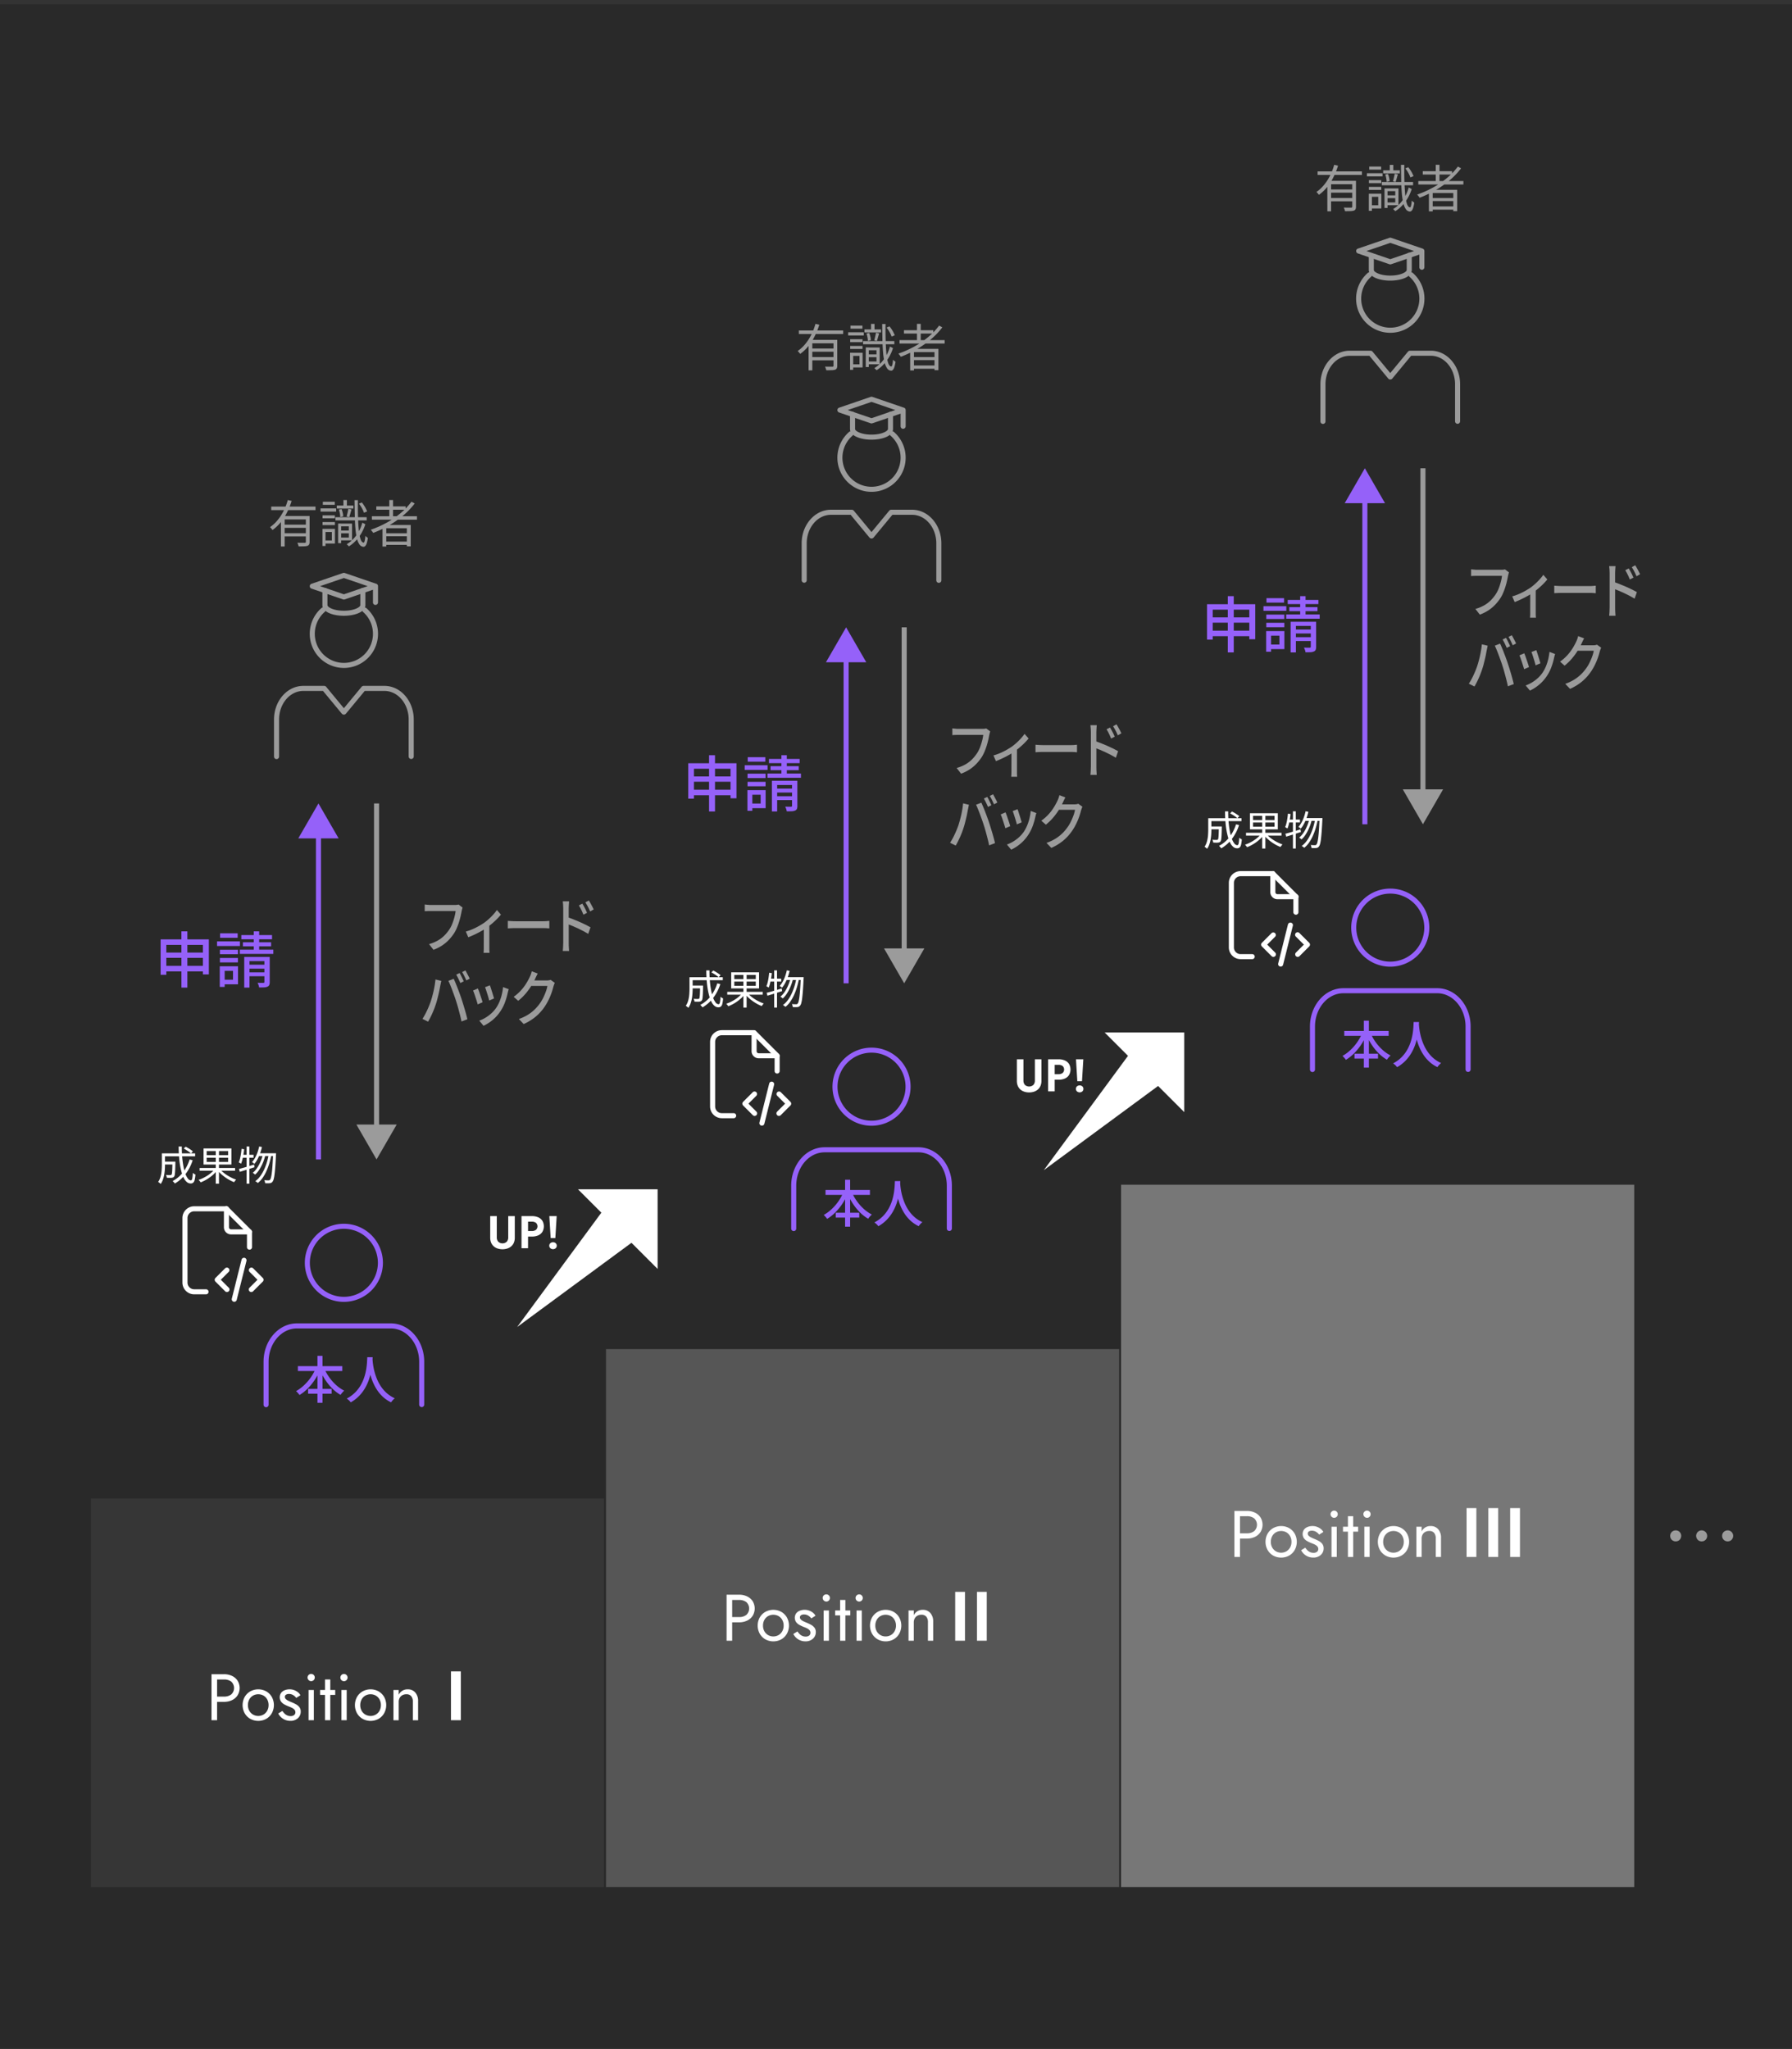 <svg xmlns="http://www.w3.org/2000/svg" xmlns:xlink="http://www.w3.org/1999/xlink" width="335" height="383" viewBox="0 0 335 383">
  <rect x="0" y="0" width="335" height="383" fill="#333333" stroke="none"/>
  <defs>
    <clipPath id="clip-path">
      <rect id="Rectangle_149804" data-name="Rectangle 149804" width="335" height="383" transform="translate(20 4388.684)" fill="#fff" stroke="#707070" stroke-width="1"/>
    </clipPath>
    <clipPath id="clip-path-2">
      <rect id="Rectangle_149491" data-name="Rectangle 149491" width="307" height="321.896" fill="none"/>
    </clipPath>
  </defs>
  <g id="Mask_Group_125306" data-name="Mask Group 125306" transform="translate(-20 -4388.684)" clip-path="url(#clip-path)">
    <rect id="Rectangle_149435" data-name="Rectangle 149435" width="335" height="382" transform="translate(20 4389.49)" fill="#292929"/>
    <rect id="Rectangle_148748" data-name="Rectangle 148748" width="20" height="2" transform="translate(0 3652.096)" fill="#fff"/>
    <g id="Group_126319" data-name="Group 126319" transform="translate(37 4419.49)">
      <rect id="Rectangle_149481" data-name="Rectangle 149481" width="95.927" height="72.61" transform="translate(0 249.286)" fill="#363636"/>
      <rect id="Rectangle_149482" data-name="Rectangle 149482" width="95.927" height="100.545" transform="translate(96.288 221.351)" fill="#565656"/>
      <rect id="Rectangle_149483" data-name="Rectangle 149483" width="95.927" height="131.267" transform="translate(192.576 190.629)" fill="#777"/>
      <g id="Group_126318" data-name="Group 126318">
        <g id="Group_126317" data-name="Group 126317" clip-path="url(#clip-path-2)">
          <path id="Path_8162" data-name="Path 8162" d="M48.734,605.513H47.69v-8.6h1.044Zm-.467-8.6h1.758a3.438,3.438,0,0,1,1.493.313,2.557,2.557,0,0,1,1.044.891,2.633,2.633,0,0,1,0,2.747,2.539,2.539,0,0,1-1.044.9,3.424,3.424,0,0,1-1.493.314H48.268v-.983h1.758a2.156,2.156,0,0,0,1.358-.406,1.63,1.63,0,0,0,0-2.391,2.177,2.177,0,0,0-1.358-.4H48.268Z" transform="translate(-25.151 -314.797)" fill="#fff"/>
          <path id="Path_8163" data-name="Path 8163" d="M60.376,604.317a2.835,2.835,0,0,1,1.05-1.045,3.112,3.112,0,0,1,2.98,0,2.844,2.844,0,0,1,1.044,1.045,3.181,3.181,0,0,1,0,3.042,2.828,2.828,0,0,1-1.044,1.051,3.111,3.111,0,0,1-2.98,0,2.818,2.818,0,0,1-1.05-1.051,3.178,3.178,0,0,1,0-3.042m.86,2.568a1.905,1.905,0,0,0,.688.719,1.985,1.985,0,0,0,1.979,0,1.909,1.909,0,0,0,.688-.719,2.128,2.128,0,0,0,.252-1.045,2.165,2.165,0,0,0-.252-1.051,1.85,1.85,0,0,0-.688-.718,2.023,2.023,0,0,0-1.979,0,1.846,1.846,0,0,0-.688.718,2.16,2.16,0,0,0-.251,1.051,2.122,2.122,0,0,0,.251,1.045" transform="translate(-31.636 -317.951)" fill="#fff"/>
          <path id="Path_8164" data-name="Path 8164" d="M75.247,607.414a1.684,1.684,0,0,0,.51.351,1.534,1.534,0,0,0,.633.129,1.026,1.026,0,0,0,.658-.191.63.63,0,0,0,.239-.522.7.7,0,0,0-.19-.5,1.612,1.612,0,0,0-.485-.343q-.295-.142-.627-.265a7.084,7.084,0,0,1-.744-.35,1.958,1.958,0,0,1-.627-.528,1.452,1.452,0,0,1,.013-1.653,1.563,1.563,0,0,1,.688-.492,2.533,2.533,0,0,1,1.733-.013,2.551,2.551,0,0,1,.707.393,1.856,1.856,0,0,1,.479.566l-.786.5a1.963,1.963,0,0,0-.584-.528,1.515,1.515,0,0,0-.793-.209,1,1,0,0,0-.528.135.457.457,0,0,0-.221.418.538.538,0,0,0,.173.393,1.7,1.7,0,0,0,.442.308c.181.089.369.176.565.258a7.627,7.627,0,0,1,.9.423,2.043,2.043,0,0,1,.645.547,1.337,1.337,0,0,1,.24.823,1.6,1.6,0,0,1-.535,1.229,2,2,0,0,1-1.407.491,2.5,2.5,0,0,1-2.261-1.376l.774-.479a3.079,3.079,0,0,0,.393.479" transform="translate(-39.068 -317.952)" fill="#fff"/>
          <path id="Path_8165" data-name="Path 8165" d="M85.9,596.978a.674.674,0,0,1,.953.953.674.674,0,1,1-.953-.953m.965,8.467h-.983v-5.652h.983Z" transform="translate(-45.197 -314.728)" fill="#fff"/>
          <path id="Path_8166" data-name="Path 8166" d="M93.468,601.879H90.642v-.921h2.826Zm-.922,4.731h-.983v-7.618h.983Z" transform="translate(-47.802 -315.894)" fill="#fff"/>
          <path id="Path_8167" data-name="Path 8167" d="M98.9,596.978a.674.674,0,0,1,.952.953.674.674,0,1,1-.952-.953m.965,8.467h-.983v-5.652h.983Z" transform="translate(-52.053 -314.728)" fill="#fff"/>
          <path id="Path_8168" data-name="Path 8168" d="M104.809,604.317a2.833,2.833,0,0,1,1.051-1.045,3.112,3.112,0,0,1,2.98,0,2.848,2.848,0,0,1,1.044,1.045,3.181,3.181,0,0,1,0,3.042,2.831,2.831,0,0,1-1.044,1.051,3.111,3.111,0,0,1-2.98,0,2.816,2.816,0,0,1-1.051-1.051,3.181,3.181,0,0,1,0-3.042m.86,2.568a1.905,1.905,0,0,0,.688.719,1.984,1.984,0,0,0,1.978,0,1.909,1.909,0,0,0,.688-.719,2.123,2.123,0,0,0,.252-1.045,2.16,2.16,0,0,0-.252-1.051,1.85,1.85,0,0,0-.688-.718,2.022,2.022,0,0,0-1.978,0,1.847,1.847,0,0,0-.688.718,2.16,2.16,0,0,0-.252,1.051,2.123,2.123,0,0,0,.252,1.045" transform="translate(-55.07 -317.951)" fill="#fff"/>
          <path id="Path_8169" data-name="Path 8169" d="M122.975,604.17a1.121,1.121,0,0,0-.9-.356,1.544,1.544,0,0,0-.756.178,1.252,1.252,0,0,0-.5.5,1.49,1.49,0,0,0-.178.737v3.441h-.984v-5.652h.984v.884a1.8,1.8,0,0,1,1.683-1.007,1.792,1.792,0,0,1,1.42.6,2.368,2.368,0,0,1,.522,1.616v3.563h-.983v-3.441a1.582,1.582,0,0,0-.307-1.057" transform="translate(-63.104 -317.951)" fill="#fff"/>
          <rect id="Rectangle_149484" data-name="Rectangle 149484" width="1.843" height="9.13" transform="translate(67.305 281.586)" fill="#fff"/>
          <path id="Path_8170" data-name="Path 8170" d="M252.466,574.069h-1.044v-8.6h1.044Zm-.467-8.6h1.758a3.437,3.437,0,0,1,1.493.313,2.553,2.553,0,0,1,1.044.891,2.632,2.632,0,0,1,0,2.746,2.535,2.535,0,0,1-1.044.9,3.431,3.431,0,0,1-1.493.313H252v-.983h1.758a2.152,2.152,0,0,0,1.358-.406,1.628,1.628,0,0,0,0-2.39,2.176,2.176,0,0,0-1.358-.4H252Z" transform="translate(-132.594 -298.214)" fill="#fff"/>
          <path id="Path_8171" data-name="Path 8171" d="M264.107,572.873a2.831,2.831,0,0,1,1.051-1.044,3.107,3.107,0,0,1,2.98,0,2.841,2.841,0,0,1,1.044,1.044,3.178,3.178,0,0,1,0,3.042,2.823,2.823,0,0,1-1.044,1.051,3.108,3.108,0,0,1-2.98,0,2.813,2.813,0,0,1-1.051-1.051,3.178,3.178,0,0,1,0-3.042m.86,2.569a1.906,1.906,0,0,0,.689.719,1.987,1.987,0,0,0,1.978,0,1.908,1.908,0,0,0,.688-.719,2.129,2.129,0,0,0,.252-1.045,2.164,2.164,0,0,0-.252-1.051,1.847,1.847,0,0,0-.688-.718,2.025,2.025,0,0,0-1.978,0,1.845,1.845,0,0,0-.689.718,2.159,2.159,0,0,0-.251,1.051,2.123,2.123,0,0,0,.251,1.045" transform="translate(-139.079 -301.368)" fill="#fff"/>
          <path id="Path_8172" data-name="Path 8172" d="M278.979,575.97a1.687,1.687,0,0,0,.509.35,1.529,1.529,0,0,0,.633.13,1.029,1.029,0,0,0,.657-.191.631.631,0,0,0,.239-.522.7.7,0,0,0-.19-.5,1.6,1.6,0,0,0-.485-.344q-.295-.142-.627-.265a7.23,7.23,0,0,1-.744-.35,1.965,1.965,0,0,1-.627-.528,1.451,1.451,0,0,1,.013-1.653,1.561,1.561,0,0,1,.688-.491,2.524,2.524,0,0,1,1.733-.013,2.526,2.526,0,0,1,.707.393,1.863,1.863,0,0,1,.479.565l-.786.5a1.963,1.963,0,0,0-.584-.528,1.514,1.514,0,0,0-.792-.209,1,1,0,0,0-.529.135.456.456,0,0,0-.221.418.539.539,0,0,0,.172.393,1.679,1.679,0,0,0,.442.308q.271.135.566.258a7.663,7.663,0,0,1,.9.423,2.043,2.043,0,0,1,.645.547,1.337,1.337,0,0,1,.24.823,1.6,1.6,0,0,1-.535,1.229,2,2,0,0,1-1.407.492,2.5,2.5,0,0,1-2.261-1.376l.775-.479a3.1,3.1,0,0,0,.393.479" transform="translate(-146.511 -301.368)" fill="#fff"/>
          <path id="Path_8173" data-name="Path 8173" d="M289.636,565.535a.658.658,0,0,1,.474-.2.673.673,0,0,1,.479,1.148.642.642,0,0,1-.479.2.693.693,0,0,1-.676-.676.641.641,0,0,1,.2-.479M290.6,574h-.983v-5.653h.983Z" transform="translate(-152.641 -298.146)" fill="#fff"/>
          <path id="Path_8174" data-name="Path 8174" d="M297.2,570.436h-2.826v-.922H297.2Zm-.922,4.731H295.3v-7.619h.983Z" transform="translate(-155.246 -299.312)" fill="#fff"/>
          <path id="Path_8175" data-name="Path 8175" d="M302.636,565.535a.673.673,0,0,1,.952.952.673.673,0,1,1-.952-.952M303.6,574h-.983v-5.653h.983Z" transform="translate(-159.496 -298.146)" fill="#fff"/>
          <path id="Path_8176" data-name="Path 8176" d="M308.539,572.873a2.834,2.834,0,0,1,1.051-1.044,3.107,3.107,0,0,1,2.98,0,2.846,2.846,0,0,1,1.045,1.044,3.182,3.182,0,0,1,0,3.042,2.828,2.828,0,0,1-1.045,1.051,3.108,3.108,0,0,1-2.98,0,2.816,2.816,0,0,1-1.051-1.051,3.181,3.181,0,0,1,0-3.042m.86,2.569a1.9,1.9,0,0,0,.688.719,1.988,1.988,0,0,0,1.979,0,1.907,1.907,0,0,0,.688-.719,2.124,2.124,0,0,0,.252-1.045,2.159,2.159,0,0,0-.252-1.051,1.846,1.846,0,0,0-.688-.718,2.026,2.026,0,0,0-1.979,0,1.844,1.844,0,0,0-.688.718,2.159,2.159,0,0,0-.252,1.051,2.124,2.124,0,0,0,.252,1.045" transform="translate(-162.512 -301.368)" fill="#fff"/>
          <path id="Path_8177" data-name="Path 8177" d="M326.706,572.726a1.121,1.121,0,0,0-.9-.356,1.544,1.544,0,0,0-.756.178,1.247,1.247,0,0,0-.5.5,1.484,1.484,0,0,0-.178.737v3.441h-.984v-5.653h.984v.885a1.8,1.8,0,0,1,1.683-1.008,1.792,1.792,0,0,1,1.42.6A2.367,2.367,0,0,1,328,573.66v3.564h-.983v-3.441a1.583,1.583,0,0,0-.307-1.056" transform="translate(-170.547 -301.368)" fill="#fff"/>
          <path id="Path_8178" data-name="Path 8178" d="M341.848,564.349h1.831v9.13h-1.831Zm4.067,0h1.831v9.13h-1.831Z" transform="translate(-180.283 -297.625)" fill="#fff"/>
          <path id="Path_8179" data-name="Path 8179" d="M453.336,540.946h-1.044v-8.6h1.044Zm-.467-8.6h1.758a3.437,3.437,0,0,1,1.493.313,2.553,2.553,0,0,1,1.044.891,2.632,2.632,0,0,1,0,2.746,2.535,2.535,0,0,1-1.044.9,3.429,3.429,0,0,1-1.493.313h-1.758v-.983h1.758a2.153,2.153,0,0,0,1.358-.406,1.629,1.629,0,0,0,0-2.39,2.177,2.177,0,0,0-1.358-.4h-1.758Z" transform="translate(-238.528 -280.746)" fill="#fff"/>
          <path id="Path_8180" data-name="Path 8180" d="M464.977,539.75a2.834,2.834,0,0,1,1.05-1.045,3.108,3.108,0,0,1,2.98,0,2.843,2.843,0,0,1,1.044,1.045,3.181,3.181,0,0,1,0,3.042,2.824,2.824,0,0,1-1.044,1.051,3.107,3.107,0,0,1-2.98,0,2.815,2.815,0,0,1-1.05-1.051,3.178,3.178,0,0,1,0-3.042m.86,2.569a1.906,1.906,0,0,0,.688.719,1.988,1.988,0,0,0,1.979,0,1.91,1.91,0,0,0,.688-.719,2.129,2.129,0,0,0,.252-1.045,2.164,2.164,0,0,0-.252-1.051,1.848,1.848,0,0,0-.688-.718,2.026,2.026,0,0,0-1.979,0,1.844,1.844,0,0,0-.688.718,2.158,2.158,0,0,0-.251,1.051,2.124,2.124,0,0,0,.251,1.045" transform="translate(-245.013 -283.9)" fill="#fff"/>
          <path id="Path_8181" data-name="Path 8181" d="M479.848,542.847a1.682,1.682,0,0,0,.51.35,1.526,1.526,0,0,0,.633.13,1.029,1.029,0,0,0,.658-.191.631.631,0,0,0,.239-.522.7.7,0,0,0-.19-.5,1.6,1.6,0,0,0-.485-.344q-.295-.142-.627-.265a7.21,7.21,0,0,1-.744-.35,1.966,1.966,0,0,1-.627-.528,1.451,1.451,0,0,1,.013-1.653,1.559,1.559,0,0,1,.688-.492,2.525,2.525,0,0,1,1.733-.013,2.526,2.526,0,0,1,.707.393,1.853,1.853,0,0,1,.479.565l-.786.5a1.956,1.956,0,0,0-.584-.528,1.515,1.515,0,0,0-.793-.209,1,1,0,0,0-.528.135.456.456,0,0,0-.221.418.538.538,0,0,0,.172.393,1.68,1.68,0,0,0,.442.308c.181.09.369.176.565.258a7.637,7.637,0,0,1,.9.424,2.043,2.043,0,0,1,.645.547,1.337,1.337,0,0,1,.24.823,1.6,1.6,0,0,1-.535,1.229,2,2,0,0,1-1.407.492,2.5,2.5,0,0,1-2.261-1.376l.774-.479a3.125,3.125,0,0,0,.393.479" transform="translate(-252.445 -283.9)" fill="#fff"/>
          <path id="Path_8182" data-name="Path 8182" d="M490.506,532.412a.673.673,0,0,1,.952.952.673.673,0,1,1-.952-.952m.965,8.467h-.983v-5.653h.983Z" transform="translate(-258.574 -280.678)" fill="#fff"/>
          <path id="Path_8183" data-name="Path 8183" d="M498.069,537.313h-2.826v-.922h2.826Zm-.922,4.731h-.983v-7.619h.983Z" transform="translate(-261.18 -281.843)" fill="#fff"/>
          <path id="Path_8184" data-name="Path 8184" d="M503.506,532.412a.673.673,0,0,1,.952.952.642.642,0,0,1-.479.2.694.694,0,0,1-.676-.676.642.642,0,0,1,.2-.479m.965,8.467h-.983v-5.653h.983Z" transform="translate(-265.43 -280.678)" fill="#fff"/>
          <path id="Path_8185" data-name="Path 8185" d="M509.409,539.75a2.831,2.831,0,0,1,1.051-1.045,3.108,3.108,0,0,1,2.98,0,2.847,2.847,0,0,1,1.044,1.045,3.181,3.181,0,0,1,0,3.042,2.828,2.828,0,0,1-1.044,1.051,3.107,3.107,0,0,1-2.98,0,2.812,2.812,0,0,1-1.051-1.051,3.181,3.181,0,0,1,0-3.042m.86,2.569a1.906,1.906,0,0,0,.688.719,1.987,1.987,0,0,0,1.978,0,1.909,1.909,0,0,0,.688-.719,2.123,2.123,0,0,0,.252-1.045,2.158,2.158,0,0,0-.252-1.051,1.847,1.847,0,0,0-.688-.718,2.025,2.025,0,0,0-1.978,0,1.844,1.844,0,0,0-.688.718,2.159,2.159,0,0,0-.252,1.051,2.124,2.124,0,0,0,.252,1.045" transform="translate(-268.446 -283.9)" fill="#fff"/>
          <path id="Path_8186" data-name="Path 8186" d="M527.576,539.6a1.119,1.119,0,0,0-.9-.356,1.544,1.544,0,0,0-.756.178,1.249,1.249,0,0,0-.5.5,1.489,1.489,0,0,0-.178.737V544.1h-.984v-5.653h.984v.885a1.8,1.8,0,0,1,1.683-1.008,1.791,1.791,0,0,1,1.42.6,2.367,2.367,0,0,1,.522,1.616V544.1h-.983v-3.441a1.58,1.58,0,0,0-.307-1.056" transform="translate(-276.481 -283.9)" fill="#fff"/>
          <path id="Path_8187" data-name="Path 8187" d="M544.121,531.226h1.831v9.13h-1.831Zm4.068,0h1.843v9.13h-1.843Zm4.08,0H554.1v9.13h-1.831Z" transform="translate(-286.957 -280.156)" fill="#fff"/>
          <path id="Path_8188" data-name="Path 8188" d="M91.9,433.368a7.3,7.3,0,1,1,7.3-7.3,7.311,7.311,0,0,1-7.3,7.3m0-13.661a6.358,6.358,0,1,0,6.358,6.358,6.365,6.365,0,0,0-6.358-6.358" transform="translate(-44.616 -220.845)" fill="#9561f9"/>
          <path id="Path_8189" data-name="Path 8189" d="M97.835,473.826a.472.472,0,0,1-.473-.473v-8c0-3.437-2.379-6.234-5.3-6.234H74.517c-2.924,0-5.3,2.8-5.3,6.234v8a.473.473,0,1,1-.945,0v-8c0-3.959,2.8-7.179,6.249-7.179H92.06c3.445,0,6.248,3.22,6.248,7.179v8a.472.472,0,0,1-.473.473" transform="translate(-36.003 -241.633)" fill="#9561f9"/>
          <path id="Path_8190" data-name="Path 8190" d="M92.929,186.349a6.383,6.383,0,0,1-4.194-11.194.473.473,0,1,1,.621.713,5.437,5.437,0,1,0,7.145,0,.473.473,0,0,1,.621-.713,6.382,6.382,0,0,1-4.194,11.194" transform="translate(-45.643 -92.311)" fill="#9b9b9b"/>
          <path id="Path_8191" data-name="Path 8191" d="M98.062,219.728a.472.472,0,0,1-.473-.473v-6.917c0-2.939-2.03-5.33-4.524-5.33H89.377l-3.508,4.24a.5.5,0,0,1-.776.011l-3.518-4.251H77.887c-2.495,0-4.524,2.391-4.524,5.33v6.917a.473.473,0,1,1-.945,0v-6.917c0-3.46,2.454-6.275,5.469-6.275H81.8a.473.473,0,0,1,.364.171l3.314,4.005,3.315-4.005a.473.473,0,0,1,.364-.171h3.91c3.016,0,5.47,2.815,5.47,6.275v6.917a.472.472,0,0,1-.473.473" transform="translate(-38.192 -108.673)" fill="#9b9b9b"/>
          <path id="Path_8192" data-name="Path 8192" d="M98.839,167.366a.472.472,0,0,1-.473-.473v-2.373l-5.284,1.809a.472.472,0,0,1-.306,0l-5.909-2.023a.473.473,0,0,1,0-.894l5.909-2.023a.472.472,0,0,1,.306,0l5.908,2.022.014,0a.47.47,0,0,1,.256.228h0l.007.013h0a.462.462,0,0,1,.043.208v3.023a.472.472,0,0,1-.473.473m-10.359-3.506,4.45,1.523,4.45-1.523-4.45-1.523Z" transform="translate(-45.643 -85.1)" fill="#9b9b9b"/>
          <path id="Path_8193" data-name="Path 8193" d="M95.566,172.548c-2,0-4.018-.683-4.018-1.989v-2.73a.473.473,0,1,1,.945,0v2.73c0,.354,1.085,1.044,3.073,1.044s3.073-.69,3.073-1.044v-2.73a.473.473,0,1,1,.945,0v2.73c0,1.306-2.021,1.989-4.019,1.989" transform="translate(-48.28 -88.26)" fill="#9b9b9b"/>
          <rect id="Rectangle_149485" data-name="Rectangle 149485" width="0.945" height="61.112" transform="translate(42.063 124.791)" fill="#9561f9"/>
          <path id="Path_8194" data-name="Path 8194" d="M82.02,259.087l3.77-6.53,3.771,6.53Z" transform="translate(-43.256 -133.193)" fill="#9561f9"/>
          <rect id="Rectangle_149486" data-name="Rectangle 149486" width="0.945" height="61.112" transform="translate(52.919 119.364)" fill="#9b9b9b"/>
          <path id="Path_8195" data-name="Path 8195" d="M112.533,379.526l-3.77,6.53-3.771-6.53Z" transform="translate(-55.37 -200.153)" fill="#9b9b9b"/>
          <path id="Path_8196" data-name="Path 8196" d="M139.1,293.091q-.048.136-.092.312t-.082.346q-.078.431-.2.964t-.3,1.1a11.614,11.614,0,0,1-.41,1.106,6.882,6.882,0,0,1-.52.992,8.846,8.846,0,0,1-1,1.248,7.117,7.117,0,0,1-1.258,1.038,8.092,8.092,0,0,1-1.581.788l-.829-1.066a7.272,7.272,0,0,0,1.648-.675,5.852,5.852,0,0,0,1.21-.919,7.409,7.409,0,0,0,.911-1.106,5.71,5.71,0,0,0,.578-1.112,11.168,11.168,0,0,0,.4-1.231,7.839,7.839,0,0,0,.222-1.14h-4.734q-.308,0-.583.011t-.458.034v-1.27c.09.016.2.028.318.04l.376.034q.193.017.347.017h4.676q.125,0,.294-.017a1.785,1.785,0,0,0,.323-.062Z" transform="translate(-69.623 -154.264)" fill="#9b9b9b"/>
          <path id="Path_8197" data-name="Path 8197" d="M148.279,298.722a9.013,9.013,0,0,0,1.287-.454,11.936,11.936,0,0,0,1.22-.612q.568-.328.964-.6a10.694,10.694,0,0,0,.906-.749,11.338,11.338,0,0,0,.815-.828,8.438,8.438,0,0,0,.622-.783l.751.862a10.273,10.273,0,0,1-.708.788q-.429.437-.935.868t-1.017.794q-.319.227-.724.465t-.863.476q-.458.238-.935.454t-.921.386Zm3.365-1,1.032-.261v4.163q0,.182,0,.4t.015.4a2.228,2.228,0,0,0,.029.284H151.6c.007-.068.013-.163.019-.284s.011-.255.015-.4,0-.281,0-.4Z" transform="translate(-78.199 -155.416)" fill="#9b9b9b"/>
          <path id="Path_8198" data-name="Path 8198" d="M164.9,298.992l.4.029c.158.011.328.02.511.028s.358.012.525.012h5.245a6.26,6.26,0,0,0,.627-.029c.186-.019.337-.032.453-.04V300.4l-.463-.034q-.3-.023-.617-.023h-5.245q-.4,0-.791.018t-.646.04Z" transform="translate(-86.967 -157.681)" fill="#9b9b9b"/>
          <path id="Path_8199" data-name="Path 8199" d="M186.716,298.913v-6.557c0-.181-.008-.391-.024-.63s-.037-.452-.063-.64h1.186c-.013.181-.029.387-.048.618s-.029.448-.029.652v2.235q0,.681.005,1.367t0,1.3v1.656c0,.113,0,.257.005.431s.012.352.028.533.027.344.034.488h-1.176q.029-.307.053-.715c.016-.272.024-.518.024-.737m.81-4.866q.472.159,1.056.391t1.186.493q.6.261,1.138.527t.911.482l-.424,1.225q-.4-.249-.912-.516t-1.036-.516q-.53-.25-1.027-.454t-.892-.352Zm2.767-2.53q.135.216.3.516t.318.613q.155.312.26.584l-.675.352q-.125-.329-.26-.618c-.09-.193-.183-.384-.28-.573s-.2-.371-.309-.545Zm1.215-.59c.09.136.19.3.3.5s.218.4.328.607.2.4.28.561l-.665.386q-.135-.329-.275-.612c-.094-.19-.191-.374-.294-.556s-.209-.359-.318-.533Z" transform="translate(-98.424 -153.429)" fill="#9b9b9b"/>
          <path id="Path_8200" data-name="Path 8200" d="M132.636,324.531q.155-.465.3-.987t.275-1.083q.125-.561.217-1.118t.139-1.066l1.089.261c-.019.1-.042.206-.067.323s-.05.233-.073.346-.043.212-.062.295q-.048.272-.13.7t-.2.907q-.116.483-.245.975t-.275.913q-.174.533-.405,1.095t-.492,1.095q-.26.533-.521.975l-1.05-.522a13.154,13.154,0,0,0,.848-1.548q.395-.845.646-1.56m4.754-.352q-.145-.442-.323-.941t-.366-1q-.188-.5-.371-.947t-.337-.76l.993-.386q.145.318.332.76t.381.947q.193.5.376,1t.328.93q.135.408.294.919t.318,1.049q.16.539.294,1.044t.231.913l-1.1.42q-.125-.624-.3-1.3t-.361-1.361q-.189-.681-.39-1.282m.694-5.115a4.707,4.707,0,0,1,.265.476q.14.284.275.567t.231.51l-.627.318q-.145-.34-.362-.794a8.666,8.666,0,0,0-.41-.771Zm1.09-.488q.125.216.275.5t.294.562q.145.278.231.482l-.626.329q-.155-.363-.371-.805a8.023,8.023,0,0,0-.419-.76Z" transform="translate(-69.161 -168.01)" fill="#9b9b9b"/>
          <path id="Path_8201" data-name="Path 8201" d="M152.04,325.07q.086.193.207.527t.25.721q.13.386.245.737t.183.59l-.915.4q-.058-.216-.174-.584t-.246-.766q-.13-.4-.25-.732a4.75,4.75,0,0,0-.207-.505Zm5.766.136c-.045.144-.082.269-.111.374s-.053.2-.072.295a12.927,12.927,0,0,1-.516,1.781,7.98,7.98,0,0,1-.834,1.644,7.544,7.544,0,0,1-1.509,1.685,7.846,7.846,0,0,1-1.664,1.061l-.8-.964a5.955,5.955,0,0,0,1.118-.522,7.052,7.052,0,0,0,1.114-.816,5.764,5.764,0,0,0,.93-1.055,6.81,6.81,0,0,0,.6-1.117,8.559,8.559,0,0,0,.443-1.338,9.862,9.862,0,0,0,.242-1.424Zm-3.519-.725c.045.113.1.282.173.5s.146.462.227.715.154.493.221.72.117.4.15.522l-.906.385c-.026-.136-.071-.316-.135-.538s-.135-.457-.213-.7-.153-.482-.226-.709-.139-.409-.2-.545Z" transform="translate(-79.705 -171.123)" fill="#9b9b9b"/>
          <path id="Path_8202" data-name="Path 8202" d="M171.712,319.343q-.145.249-.284.544t-.217.465a12.457,12.457,0,0,1-1.813,2.8,9.729,9.729,0,0,1-1.34,1.287l-.848-.749a8.187,8.187,0,0,0,1.118-.941,8.519,8.519,0,0,0,.854-1,10.472,10.472,0,0,0,.621-.97q.26-.464.434-.839a4.135,4.135,0,0,0,.193-.471,5.2,5.2,0,0,0,.164-.55Zm3.192,1.747a2.051,2.051,0,0,0-.145.328c-.044.129-.087.25-.125.363a11.4,11.4,0,0,1-.357,1.2,12.265,12.265,0,0,1-.569,1.344,10.085,10.085,0,0,1-.771,1.31,8.988,8.988,0,0,1-1.586,1.746,9.605,9.605,0,0,1-2.27,1.4l-.9-.941a8.5,8.5,0,0,0,1.644-.766,7.422,7.422,0,0,0,1.253-.958A8.037,8.037,0,0,0,172.05,325a6.821,6.821,0,0,0,.66-1.083,11.715,11.715,0,0,0,.511-1.191,5.929,5.929,0,0,0,.294-1.072h-3.432l.366-1.02h2.941a2.649,2.649,0,0,0,.4-.029,1.367,1.367,0,0,0,.328-.085Z" transform="translate(-88.183 -168.187)" fill="#9b9b9b"/>
          <path id="Path_8203" data-name="Path 8203" d="M27.562,304.635H36.58v6.545H35.468v-5.524h-6.84v5.592H27.562Zm.7,2.461h7.759v.988H28.265Zm0,2.485h7.759v1.032H28.265Zm3.187-6.454h1.112v10.515H31.453Z" transform="translate(-14.536 -159.862)" fill="#9561f9"/>
          <path id="Path_8204" data-name="Path 8204" d="M49.882,305.009h4.276v.862H49.882Zm.51,4.652h.918v3.856h-.918Zm.023-3.086h3.369v.828H50.415Zm0,1.531h3.369v.828H50.415Zm.034-4.605h3.289v.839H50.449Zm.432,6.16H53.8v3.368H50.881v-.862h1.985v-1.645H50.881Zm3.255-3.108H60.4v.794H54.136Zm.284-2.722h5.74v.782h-5.74Zm.295,1.35h5.274v.749H54.714Zm.25,2.733h4.345v.783H55.95v4.946h-.987Zm.431,1.452H59.24v.738H55.395Zm0,1.429H59.24v.726H55.395Zm1.35-7.667h1.01v4.095h-1.01Zm1.985,4.786h1V312.6a1.488,1.488,0,0,1-.085.556.615.615,0,0,1-.346.318,1.639,1.639,0,0,1-.624.131q-.386.017-.93.017a2.214,2.214,0,0,0-.107-.442,2.562,2.562,0,0,0-.188-.431q.363.011.675.011h.414a.288.288,0,0,0,.153-.045.177.177,0,0,0,.04-.136Z" transform="translate(-26.307 -159.862)" fill="#9561f9"/>
          <path id="Path_8205" data-name="Path 8205" d="M84.86,473.254l.813.265a10.971,10.971,0,0,1-1.007,1.928,10.51,10.51,0,0,1-1.333,1.654,8.233,8.233,0,0,1-1.555,1.238,1.7,1.7,0,0,0-.184-.25c-.079-.091-.157-.181-.236-.269a2,2,0,0,0-.222-.217,7.057,7.057,0,0,0,1.139-.785,9.024,9.024,0,0,0,1.044-1.035,9.164,9.164,0,0,0,.883-1.219,8.97,8.97,0,0,0,.657-1.309m-3.384-.321h8.3v.917h-8.3Zm1.909,4.254h4.4v.907h-4.4Zm1.749-6.172h.945v8.772h-.945Zm1.229,2.269a9.259,9.259,0,0,0,.941,1.687,8.817,8.817,0,0,0,1.3,1.479,6.92,6.92,0,0,0,1.531,1.068c-.069.063-.148.14-.236.232a3.654,3.654,0,0,0-.25.289,2.9,2.9,0,0,0-.194.274A7.614,7.614,0,0,1,87.89,477.1a10.1,10.1,0,0,1-1.323-1.64,11.771,11.771,0,0,1-1.007-1.909Z" transform="translate(-42.789 -248.402)" fill="#9561f9"/>
          <path id="Path_8206" data-name="Path 8206" d="M105.014,471.554h1.011q-.019.388-.066,1t-.175,1.375a12.1,12.1,0,0,1-.383,1.583,9.1,9.1,0,0,1-.7,1.64,7.637,7.637,0,0,1-1.125,1.55,6.948,6.948,0,0,1-1.654,1.29,2.357,2.357,0,0,0-.321-.368,3.162,3.162,0,0,0-.425-.341,6.333,6.333,0,0,0,1.616-1.186,6.7,6.7,0,0,0,1.068-1.437,8,8,0,0,0,.647-1.531,10.48,10.48,0,0,0,.336-1.47q.1-.7.132-1.248c.019-.365.032-.653.038-.86m.974.217q.009.17.043.562t.123.941a11.254,11.254,0,0,0,.269,1.191,10.277,10.277,0,0,0,.473,1.319,7.891,7.891,0,0,0,.737,1.323A6.394,6.394,0,0,0,108.7,478.3a6.006,6.006,0,0,0,1.46.931,2.87,2.87,0,0,0-.392.369,3.022,3.022,0,0,0-.3.388,6.183,6.183,0,0,1-1.508-1.011,6.925,6.925,0,0,1-1.106-1.295,8.973,8.973,0,0,1-.766-1.428,10.611,10.611,0,0,1-.492-1.427,13.1,13.1,0,0,1-.279-1.3q-.095-.6-.132-1.035c-.026-.29-.044-.5-.057-.633Z" transform="translate(-53.358 -248.687)" fill="#9561f9"/>
          <path id="Path_8207" data-name="Path 8207" d="M74.169,132.553l.718.17a14.558,14.558,0,0,1-.813,2.042,10.314,10.314,0,0,1-1.182,1.886,7.8,7.8,0,0,1-1.588,1.517,1.156,1.156,0,0,0-.132-.184l-.171-.2c-.057-.066-.107-.121-.151-.165a6.654,6.654,0,0,0,1.158-1.011,8.7,8.7,0,0,0,.941-1.243,9.971,9.971,0,0,0,.718-1.38,11.545,11.545,0,0,0,.5-1.432m-3.1,1.228h8.281v.662H71.068Zm1.815,1.758H77.7v.643H73.583v5.058h-.7Zm.5,1.617h4.433v.6H73.384Zm0,1.6h4.433v.614H73.384Zm4.159-3.214h.7v4.821a1.133,1.133,0,0,1-.085.487.573.573,0,0,1-.321.27,2.446,2.446,0,0,1-.638.089q-.4.015-1.007.015a2.894,2.894,0,0,0-.095-.34,2.195,2.195,0,0,0-.142-.341q.312.01.591.014c.186,0,.348,0,.487,0l.3,0a.24.24,0,0,0,.165-.043.221.221,0,0,0,.043-.156Z" transform="translate(-37.365 -69.905)" fill="#9b9b9b"/>
          <path id="Path_8208" data-name="Path 8208" d="M90.811,134.121h2.921v.6H90.811Zm.359,3.829h.577v3.195H91.17Zm.019-2.533H93.5v.558H91.189Zm0,1.257H93.5v.567H91.189Zm.057-3.79h2.231v.567H91.246Zm.265,5.067h2V140.7h-2v-.586h1.418v-1.579H91.51Zm2.089-2.184h5.841v.6H93.6Zm.255-2.184h3.1v.567h-3.1Zm.246,3.374h.567v3.658H94.1Zm.142-2.608.5-.1a3.988,3.988,0,0,1,.217.695,3.687,3.687,0,0,1,.095.666l-.558.123a3.722,3.722,0,0,0-.071-.666,5.024,5.024,0,0,0-.184-.714m.1,2.608h2.363V140.1H94.346v-.53H96.1v-2.1H94.346Zm.019,1.3H96.36v.52H94.365Zm.728-5.7h.652v1.314h-.652Zm.917,1.645.6.113q-.113.369-.222.761t-.2.666l-.5-.113c.038-.132.077-.284.118-.454s.08-.342.118-.515.066-.326.085-.458m2.618,2.581.567.293a8.023,8.023,0,0,1-.761,1.72,7.637,7.637,0,0,1-1.054,1.394,6.463,6.463,0,0,1-1.257,1.026,2.138,2.138,0,0,0-.189-.2q-.123-.118-.227-.2a5.687,5.687,0,0,0,1.229-.978,6.9,6.9,0,0,0,1.007-1.356,6.975,6.975,0,0,0,.685-1.692m-1.456-4.216h.633q-.019,1.758.024,3.2t.156,2.5a7.208,7.208,0,0,0,.326,1.631q.213.581.553.609c.082.007.151-.1.208-.336a5.568,5.568,0,0,0,.123-.931q.066.066.151.142c.057.051.115.1.175.142a1.123,1.123,0,0,0,.147.095,5.845,5.845,0,0,1-.222,1.021,1.291,1.291,0,0,1-.279.51.465.465,0,0,1-.321.142.976.976,0,0,1-.751-.44,3.361,3.361,0,0,1-.482-1.167,12.061,12.061,0,0,1-.274-1.824q-.09-1.068-.118-2.4t-.047-2.892m.822.662.539-.227a5.674,5.674,0,0,1,.591.846,5.531,5.531,0,0,1,.4.827l-.586.246a4.7,4.7,0,0,0-.378-.837,6.118,6.118,0,0,0-.567-.855" transform="translate(-47.892 -69.905)" fill="#9b9b9b"/>
          <path id="Path_8209" data-name="Path 8209" d="M118.3,132.873l.6.331a14.077,14.077,0,0,1-2.179,2.269,18.4,18.4,0,0,1-2.651,1.843,20.705,20.705,0,0,1-2.93,1.39.961.961,0,0,0-.123-.194q-.085-.108-.175-.217t-.156-.184a18.866,18.866,0,0,0,2.94-1.3,16.549,16.549,0,0,0,2.6-1.768,12.482,12.482,0,0,0,2.065-2.165m-7.4,2.713h8.432v.643H110.9Zm.832-1.843h5.483v.624h-5.483Zm1.153,3.479h5.284v3.989h-.728v-3.384h-3.847v3.422h-.709Zm.388,1.541h4.452v.567h-4.452Zm0,1.56h4.452v.615h-4.452Zm.889-7.77h.7v3.375h-.7Z" transform="translate(-58.376 -69.905)" fill="#9b9b9b"/>
          <path id="Path_8210" data-name="Path 8210" d="M27.27,389.513h.59v2.133q0,.4-.03.869a9.144,9.144,0,0,1-.113.953,5.885,5.885,0,0,1-.242.941,3.216,3.216,0,0,1-.423.828,1.041,1.041,0,0,0-.132-.135c-.058-.051-.119-.1-.181-.144a.988.988,0,0,0-.163-.1,3.336,3.336,0,0,0,.465-1.028,6.217,6.217,0,0,0,.189-1.131q.041-.57.042-1.062Zm.325,1.549H29.47v.53H27.595Zm.045-1.549h5.853v.552H27.64Zm1.611,1.549H29.8c0,.057,0,.1,0,.145s0,.073,0,.1q-.015.845-.042,1.372t-.068.8a.847.847,0,0,1-.125.377.553.553,0,0,1-.193.152.98.98,0,0,1-.261.068,3.4,3.4,0,0,1-.393.011q-.242,0-.522-.018a1.288,1.288,0,0,0-.049-.269,1.067,1.067,0,0,0-.11-.261c.171.02.333.031.484.034s.257,0,.318,0a.538.538,0,0,0,.14-.015.208.208,0,0,0,.1-.068.76.76,0,0,0,.087-.306q.034-.238.053-.726t.034-1.3Zm3.214-.407.567.144a8.488,8.488,0,0,1-1.323,2.571,7.064,7.064,0,0,1-2,1.777c-.03-.041-.07-.09-.121-.148l-.155-.174c-.053-.058-.1-.106-.14-.147a5.919,5.919,0,0,0,1.943-1.63,7.583,7.583,0,0,0,1.225-2.393m-2.049-2.419h.59q-.008,1.05.076,2a17.188,17.188,0,0,0,.234,1.735,8.605,8.605,0,0,0,.366,1.369,3.174,3.174,0,0,0,.477.9.724.724,0,0,0,.548.318q.167,0,.246-.321a6.088,6.088,0,0,0,.11-1.078,1.632,1.632,0,0,0,.238.182,1.085,1.085,0,0,0,.253.129,6.282,6.282,0,0,1-.147,1.014.961.961,0,0,1-.272.51.712.712,0,0,1-.473.148,1.082,1.082,0,0,1-.7-.258,2.27,2.27,0,0,1-.563-.726,5.834,5.834,0,0,1-.427-1.107,12.507,12.507,0,0,1-.306-1.411q-.125-.771-.185-1.63t-.068-1.765m.96.37.34-.347q.242.113.5.268t.487.311a4.347,4.347,0,0,1,.379.284l-.355.393a3.563,3.563,0,0,0-.371-.3q-.227-.162-.484-.322t-.5-.287" transform="translate(-14.015 -204.747)" fill="#fff"/>
          <path id="Path_8211" data-name="Path 8211" d="M45.584,392.859l.476.211a5.838,5.838,0,0,1-.862.916,7.841,7.841,0,0,1-2.231,1.346c-.03-.045-.068-.1-.113-.159s-.092-.117-.14-.171-.095-.1-.14-.139a6.245,6.245,0,0,0,.855-.348,7.912,7.912,0,0,0,.836-.476,6.248,6.248,0,0,0,.742-.567,4.937,4.937,0,0,0,.578-.613m-2.813-.22H49.4v.522H42.771Zm.734-3.652h5.21V392H43.5Zm.582,1.263H48.1v-.772H44.086Zm0,1.256H48.1v-.786H44.086Zm1.7-2.33h.6v6.405h-.6Zm.764,3.66a4.421,4.421,0,0,0,.6.605,7.356,7.356,0,0,0,.76.556,8.519,8.519,0,0,0,.843.473,7,7,0,0,0,.843.348,1.557,1.557,0,0,0-.136.139,2.217,2.217,0,0,0-.14.178c-.043.06-.079.113-.11.159a7.726,7.726,0,0,1-.851-.4,8.341,8.341,0,0,1-.847-.534,7.961,7.961,0,0,1-.775-.631,5.91,5.91,0,0,1-.635-.684Z" transform="translate(-22.453 -205.143)" fill="#fff"/>
          <path id="Path_8212" data-name="Path 8212" d="M58.984,388.657l.492.076q-.053.505-.136,1t-.193.93a5.344,5.344,0,0,1-.253.775,1.272,1.272,0,0,0-.125-.087c-.053-.032-.107-.064-.163-.094l-.144-.076a4.028,4.028,0,0,0,.242-.73q.1-.411.17-.873t.11-.922m-.476,3.758q.363-.091.82-.219t.976-.284q.518-.155,1.025-.314l.076.5-1.437.457q-.726.23-1.309.4Zm.529-2.646H61.23v.544H58.946Zm.884-1.543h.529v6.949h-.529Zm2.359-.008.522.1a10.193,10.193,0,0,1-.355,1.2,8.468,8.468,0,0,1-.476,1.074,4.865,4.865,0,0,1-.59.873.785.785,0,0,0-.121-.11l-.166-.124a.776.776,0,0,0-.152-.091,4.3,4.3,0,0,0,.575-.81,6.594,6.594,0,0,0,.449-1,8.285,8.285,0,0,0,.314-1.112M63,389.655l.431.211a9.312,9.312,0,0,1-.442,1.358,8.2,8.2,0,0,1-.658,1.281,4.464,4.464,0,0,1-.805.968,1.967,1.967,0,0,0-.208-.178,1.774,1.774,0,0,0-.238-.155,3.7,3.7,0,0,0,.628-.65,6.133,6.133,0,0,0,.544-.859,8.327,8.327,0,0,0,.439-.979,9.149,9.149,0,0,0,.31-1m1.073.038.462.211a14.11,14.11,0,0,1-.374,1.517,12.106,12.106,0,0,1-.541,1.436,7.428,7.428,0,0,1-.708,1.244,4.6,4.6,0,0,1-.881.945,2.127,2.127,0,0,0-.477-.341,4.172,4.172,0,0,0,.9-.9,6.973,6.973,0,0,0,.718-1.206,10.367,10.367,0,0,0,.541-1.411,13.026,13.026,0,0,0,.362-1.5m-1.845-.2h2.888v.529H61.986Zm2.662,0h.544q-.007.1-.007.177a.62.62,0,0,1-.008.11q-.061,1.294-.129,2.19t-.14,1.471a6.315,6.315,0,0,1-.163.892,1.265,1.265,0,0,1-.2.453.741.741,0,0,1-.238.22.91.91,0,0,1-.291.083q-.159.015-.386.015t-.476-.015a2.5,2.5,0,0,0-.053-.287,1.1,1.1,0,0,0-.106-.28c.171.016.328.026.468.03s.248.008.318.008a.435.435,0,0,0,.163-.026.346.346,0,0,0,.125-.095,1.136,1.136,0,0,0,.174-.408,6.724,6.724,0,0,0,.155-.863q.072-.559.132-1.429t.121-2.118Z" transform="translate(-30.831 -204.737)" fill="#fff"/>
          <path id="Path_8213" data-name="Path 8213" d="M57.38,417.126H53.934a1.335,1.335,0,0,1-1.334-1.334v-3.446a.473.473,0,1,1,.945,0v3.446a.389.389,0,0,0,.389.388H57.38a.473.473,0,0,1,0,.945" transform="translate(-27.74 -217.212)" fill="#fff"/>
          <path id="Path_8214" data-name="Path 8214" d="M45.884,429.718a.467.467,0,0,1-.115-.015.471.471,0,0,1-.344-.573l1.82-7.281a.472.472,0,0,1,.916.229l-1.82,7.281a.472.472,0,0,1-.458.358m-5.3-1.393H38.39a2.2,2.2,0,0,1-2.2-2.2V414.068a2.2,2.2,0,0,1,2.2-2.2h6.031a.471.471,0,0,1,.334.138l4.307,4.307a.471.471,0,0,1,.138.334v2.881a.473.473,0,0,1-.945,0v-2.685l-4.031-4.031H38.39a1.251,1.251,0,0,0-1.25,1.25V426.13a1.251,1.251,0,0,0,1.25,1.25h2.19a.473.473,0,1,1,0,.945m8.488-.428a.473.473,0,0,1-.334-.807l1.486-1.486-1.486-1.485a.473.473,0,0,1,.668-.668l1.821,1.82a.474.474,0,0,1,0,.668L49.4,427.759a.471.471,0,0,1-.334.138m-4.55,0a.471.471,0,0,1-.334-.138l-1.821-1.821a.472.472,0,0,1,0-.668l1.821-1.82a.473.473,0,0,1,.668.668L43.366,425.6l1.486,1.486a.473.473,0,0,1-.334.807" transform="translate(-19.088 -217.212)" fill="#fff"/>
          <path id="Path_8215" data-name="Path 8215" d="M625.692,540.035a1.013,1.013,0,0,1,1.029,1.029,1.029,1.029,0,0,1-.136.52,1,1,0,0,1-.369.374,1.068,1.068,0,0,1-1.044,0,.987.987,0,0,1-.374-.374,1.024,1.024,0,0,1-.136-.52,1.014,1.014,0,0,1,.136-.524.994.994,0,0,1,.374-.369,1.026,1.026,0,0,1,.519-.136" transform="translate(-329.433 -284.802)" fill="#9b9b9b"/>
          <path id="Path_8216" data-name="Path 8216" d="M635.965,540.035a1.036,1.036,0,0,1,.893,1.549,1,1,0,0,1-.369.374,1.069,1.069,0,0,1-1.044,0,.986.986,0,0,1-.374-.374,1.024,1.024,0,0,1-.136-.52,1.014,1.014,0,0,1,.136-.524.993.993,0,0,1,.374-.369,1.026,1.026,0,0,1,.519-.136" transform="translate(-334.851 -284.802)" fill="#9b9b9b"/>
          <path id="Path_8217" data-name="Path 8217" d="M646.239,540.035a1.013,1.013,0,0,1,1.029,1.029,1.029,1.029,0,0,1-.136.52,1,1,0,0,1-.369.374,1.068,1.068,0,0,1-1.044,0,.987.987,0,0,1-.374-.374,1.024,1.024,0,0,1-.136-.52,1.014,1.014,0,0,1,.136-.524.994.994,0,0,1,.374-.369,1.026,1.026,0,0,1,.519-.136" transform="translate(-340.269 -284.802)" fill="#9b9b9b"/>
          <path id="Path_8218" data-name="Path 8218" d="M194.847,405.15H179.962l4.367,4.367-15.736,21.367,21.367-15.737,4.888,4.887Z" transform="translate(-88.911 -213.667)" fill="#fff"/>
          <path id="Path_8219" data-name="Path 8219" d="M159.16,415.76v3.949a1.22,1.22,0,0,0,.27.827,1.183,1.183,0,0,0,1.6,0,1.22,1.22,0,0,0,.27-.827V415.76h1.225v4.026a2.366,2.366,0,0,1-.171.934,1.851,1.851,0,0,1-.484.677,2.126,2.126,0,0,1-.733.415,3.016,3.016,0,0,1-1.825,0,2.077,2.077,0,0,1-.728-.415,1.869,1.869,0,0,1-.48-.677,2.366,2.366,0,0,1-.171-.934V415.76Z" transform="translate(-83.291 -219.262)" fill="#fff"/>
          <path id="Path_8220" data-name="Path 8220" d="M171.521,421.757H170.3v-6h1.225Zm-.479-6h1.191a2.88,2.88,0,0,1,1.212.231,1.73,1.73,0,0,1,.767.66,2.081,2.081,0,0,1,0,2.035,1.718,1.718,0,0,1-.767.664,2.88,2.88,0,0,1-1.212.231h-1.191v-1.037h1.191a1.213,1.213,0,0,0,.771-.222.9.9,0,0,0,0-1.307,1.23,1.23,0,0,0-.771-.218h-1.191Z" transform="translate(-89.81 -219.262)" fill="#fff"/>
          <path id="Path_8221" data-name="Path 8221" d="M181.483,420.819a.779.779,0,0,1,1.007,0,.65.65,0,0,1,0,.933.779.779,0,0,1-1.007,0,.643.643,0,0,1,0-.933m1.187-5.059-.249,4.1h-.874l-.249-4.1Z" transform="translate(-95.604 -219.262)" fill="#fff"/>
          <path id="Path_8222" data-name="Path 8222" d="M403.158,343.127H388.273l4.367,4.367L376.9,368.861l21.367-15.736,4.888,4.887Z" transform="translate(-198.77 -180.957)" fill="#fff"/>
          <path id="Path_8223" data-name="Path 8223" d="M367.472,353.737v3.949a1.22,1.22,0,0,0,.27.827,1.183,1.183,0,0,0,1.6,0,1.22,1.22,0,0,0,.27-.827v-3.949h1.225v4.026a2.365,2.365,0,0,1-.171.934,1.85,1.85,0,0,1-.484.677,2.126,2.126,0,0,1-.733.415,3.016,3.016,0,0,1-1.825,0,2.077,2.077,0,0,1-.728-.415,1.868,1.868,0,0,1-.48-.677,2.365,2.365,0,0,1-.171-.934v-4.026Z" transform="translate(-193.15 -186.553)" fill="#fff"/>
          <path id="Path_8224" data-name="Path 8224" d="M379.833,359.734h-1.225v-6h1.225Zm-.479-6h1.191a2.88,2.88,0,0,1,1.212.231,1.729,1.729,0,0,1,.767.66,2.081,2.081,0,0,1,0,2.035,1.718,1.718,0,0,1-.767.664,2.881,2.881,0,0,1-1.212.231h-1.191v-1.036h1.191a1.213,1.213,0,0,0,.771-.223.9.9,0,0,0,0-1.307,1.23,1.23,0,0,0-.771-.218h-1.191Z" transform="translate(-199.669 -186.553)" fill="#fff"/>
          <path id="Path_8225" data-name="Path 8225" d="M389.795,358.8a.779.779,0,0,1,1.007,0,.651.651,0,0,1,0,.933.779.779,0,0,1-1.007,0,.643.643,0,0,1,0-.933m1.187-5.059-.249,4.1h-.874l-.249-4.1Z" transform="translate(-205.463 -186.553)" fill="#fff"/>
          <path id="Path_8226" data-name="Path 8226" d="M300.607,363.717a7.3,7.3,0,1,1,7.3-7.3,7.311,7.311,0,0,1-7.3,7.3m0-13.661a6.358,6.358,0,1,0,6.358,6.358,6.365,6.365,0,0,0-6.358-6.358" transform="translate(-154.682 -184.113)" fill="#9561f9"/>
          <path id="Path_8227" data-name="Path 8227" d="M306.539,404.175a.472.472,0,0,1-.473-.473v-7.995c0-3.437-2.379-6.234-5.3-6.234H283.221c-2.924,0-5.3,2.8-5.3,6.234V403.7a.473.473,0,1,1-.945,0v-7.995c0-3.959,2.8-7.18,6.249-7.18h17.543c3.445,0,6.249,3.22,6.249,7.18V403.7a.472.472,0,0,1-.473.473" transform="translate(-146.069 -204.901)" fill="#9561f9"/>
          <path id="Path_8228" data-name="Path 8228" d="M301.633,116.7a6.382,6.382,0,0,1-4.194-11.193.473.473,0,1,1,.621.713,5.437,5.437,0,1,0,7.145,0,.473.473,0,1,1,.621-.713,6.382,6.382,0,0,1-4.194,11.193" transform="translate(-155.709 -55.579)" fill="#9b9b9b"/>
          <path id="Path_8229" data-name="Path 8229" d="M306.766,150.076a.472.472,0,0,1-.473-.473v-6.917c0-2.939-2.029-5.33-4.524-5.33h-3.688l-3.508,4.24a.5.5,0,0,1-.776.011l-3.518-4.251h-3.688c-2.495,0-4.524,2.391-4.524,5.33V149.6a.473.473,0,0,1-.945,0v-6.917c0-3.46,2.454-6.275,5.469-6.275h3.91a.473.473,0,0,1,.364.171l3.315,4.005,3.315-4.005a.473.473,0,0,1,.364-.171h3.911c3.016,0,5.469,2.815,5.469,6.275V149.6a.472.472,0,0,1-.473.473" transform="translate(-148.257 -71.94)" fill="#9b9b9b"/>
          <path id="Path_8230" data-name="Path 8230" d="M307.543,97.715a.472.472,0,0,1-.473-.473V94.87l-5.284,1.809a.472.472,0,0,1-.306,0l-5.909-2.023a.473.473,0,0,1,0-.894l5.909-2.023a.472.472,0,0,1,.306,0l5.908,2.022.014,0a.473.473,0,0,1,.252.222h0c0,.009.009.017.013.027h0a.466.466,0,0,1,.041.2v3.023a.472.472,0,0,1-.473.473m-10.359-3.506,4.45,1.523,4.45-1.523-4.45-1.523Z" transform="translate(-155.709 -48.367)" fill="#9b9b9b"/>
          <path id="Path_8231" data-name="Path 8231" d="M304.27,102.9c-2,0-4.018-.683-4.018-1.99v-2.73a.473.473,0,1,1,.945,0v2.73c0,.354,1.085,1.044,3.073,1.044s3.073-.69,3.073-1.044v-2.73a.473.473,0,1,1,.945,0v2.73c0,1.306-2.021,1.99-4.018,1.99" transform="translate(-158.346 -51.527)" fill="#9b9b9b"/>
          <rect id="Rectangle_149487" data-name="Rectangle 149487" width="0.945" height="61.112" transform="translate(140.701 91.872)" fill="#9561f9"/>
          <path id="Path_8232" data-name="Path 8232" d="M290.724,189.436l3.77-6.53,3.771,6.53Z" transform="translate(-153.321 -96.46)" fill="#9561f9"/>
          <rect id="Rectangle_149488" data-name="Rectangle 149488" width="0.945" height="61.112" transform="translate(151.558 86.446)" fill="#9b9b9b"/>
          <path id="Path_8233" data-name="Path 8233" d="M321.237,309.875l-3.77,6.53-3.771-6.53Z" transform="translate(-165.436 -163.421)" fill="#9b9b9b"/>
          <path id="Path_8234" data-name="Path 8234" d="M347.8,223.439q-.048.136-.092.312t-.082.346q-.078.431-.2.964t-.3,1.1a11.606,11.606,0,0,1-.41,1.106,6.887,6.887,0,0,1-.52.993,8.846,8.846,0,0,1-1,1.248,7.115,7.115,0,0,1-1.258,1.038,8.093,8.093,0,0,1-1.581.788l-.829-1.066a7.272,7.272,0,0,0,1.649-.675,5.852,5.852,0,0,0,1.21-.919,7.409,7.409,0,0,0,.911-1.106,5.708,5.708,0,0,0,.578-1.112,11.178,11.178,0,0,0,.4-1.231,7.84,7.84,0,0,0,.222-1.14h-4.734q-.308,0-.583.011t-.458.034v-1.27c.09.016.2.028.318.04l.376.034q.193.017.347.017h4.676q.125,0,.294-.017a1.782,1.782,0,0,0,.323-.062Z" transform="translate(-179.689 -117.532)" fill="#9b9b9b"/>
          <path id="Path_8235" data-name="Path 8235" d="M356.982,229.071a9.019,9.019,0,0,0,1.287-.454,11.936,11.936,0,0,0,1.22-.613q.568-.328.964-.6a10.675,10.675,0,0,0,.906-.749,11.351,11.351,0,0,0,.815-.828,8.434,8.434,0,0,0,.622-.783l.751.862a10.263,10.263,0,0,1-.708.788q-.428.437-.935.868t-1.017.794q-.319.227-.723.465t-.863.476q-.458.238-.935.454t-.921.386Zm3.365-1,1.031-.261v4.163q0,.181,0,.4c0,.148.008.282.015.4a2.243,2.243,0,0,0,.028.284h-1.118q.009-.1.019-.284c.007-.121.011-.255.015-.4s.005-.281.005-.4Z" transform="translate(-188.264 -118.683)" fill="#9b9b9b"/>
          <path id="Path_8236" data-name="Path 8236" d="M373.608,229.341l.4.029c.158.011.328.02.511.028s.358.012.525.012h5.245a6.261,6.261,0,0,0,.627-.029c.186-.019.337-.032.453-.04v1.407l-.463-.035q-.3-.023-.617-.023h-5.245q-.4,0-.791.017t-.646.04Z" transform="translate(-197.032 -120.949)" fill="#9b9b9b"/>
          <path id="Path_8237" data-name="Path 8237" d="M395.421,229.263v-6.557c0-.181-.008-.391-.024-.63s-.037-.452-.063-.64h1.186c-.013.181-.029.387-.048.618s-.029.448-.029.652v2.235q0,.681.005,1.367t0,1.3v1.656c0,.113,0,.257.005.431s.012.351.028.533.027.344.034.488h-1.176q.029-.307.053-.715c.016-.272.024-.518.024-.737m.81-4.866q.472.159,1.056.391t1.186.493q.6.261,1.138.527t.911.482l-.424,1.225c-.27-.166-.574-.339-.912-.516s-.682-.349-1.036-.516-.7-.318-1.027-.454-.628-.253-.892-.351ZM399,221.867c.09.143.19.316.3.516s.215.4.318.613.19.4.26.583l-.675.352q-.125-.33-.26-.618t-.28-.573q-.145-.284-.309-.545Zm1.215-.59q.135.2.3.5t.328.607q.165.312.28.561l-.665.386q-.135-.329-.275-.613c-.094-.19-.191-.374-.294-.557s-.209-.358-.318-.533Z" transform="translate(-208.49 -116.696)" fill="#9b9b9b"/>
          <path id="Path_8238" data-name="Path 8238" d="M341.34,254.88q.155-.465.3-.987t.275-1.083q.125-.561.217-1.118t.139-1.066l1.089.261c-.019.1-.042.206-.067.323s-.05.233-.073.346-.043.212-.062.295q-.048.272-.13.7t-.2.907q-.116.483-.245.975t-.275.913q-.174.533-.405,1.095t-.492,1.095q-.26.533-.521.975l-1.05-.522a13.156,13.156,0,0,0,.848-1.548q.395-.845.646-1.56m4.754-.352q-.145-.442-.323-.941t-.366-1q-.188-.5-.371-.947t-.337-.76l.993-.386q.145.318.332.76t.381.947q.193.5.376,1t.328.93q.135.408.294.919t.318,1.049q.159.539.294,1.044t.231.913l-1.1.42q-.125-.624-.3-1.3t-.361-1.361q-.189-.681-.39-1.282m.694-5.115a4.7,4.7,0,0,1,.265.476q.14.284.275.567t.231.51l-.627.318q-.145-.34-.362-.794a8.663,8.663,0,0,0-.41-.771Zm1.09-.488q.125.216.275.5t.294.561q.145.278.231.482l-.626.329q-.155-.363-.371-.805a8.011,8.011,0,0,0-.419-.76Z" transform="translate(-179.227 -131.277)" fill="#9b9b9b"/>
          <path id="Path_8239" data-name="Path 8239" d="M360.745,255.419q.086.193.207.527t.25.721q.13.386.245.737t.183.59l-.915.4q-.058-.216-.174-.584t-.246-.766q-.13-.4-.25-.732a4.746,4.746,0,0,0-.207-.505Zm5.766.136c-.045.144-.082.269-.111.374s-.053.2-.072.295a12.925,12.925,0,0,1-.516,1.781,7.98,7.98,0,0,1-.834,1.644,7.544,7.544,0,0,1-1.509,1.685,7.846,7.846,0,0,1-1.664,1.061l-.8-.964a5.956,5.956,0,0,0,1.118-.522,7.052,7.052,0,0,0,1.114-.816,5.764,5.764,0,0,0,.93-1.055,6.809,6.809,0,0,0,.6-1.117,8.558,8.558,0,0,0,.443-1.338,9.862,9.862,0,0,0,.242-1.424Zm-3.519-.725c.045.113.1.282.173.5s.146.462.227.715.154.493.221.72.117.4.15.522l-.906.385c-.026-.136-.071-.316-.135-.538s-.135-.457-.213-.7-.153-.482-.226-.709-.139-.409-.2-.545Z" transform="translate(-189.77 -134.391)" fill="#9b9b9b"/>
          <path id="Path_8240" data-name="Path 8240" d="M380.415,249.692c-.1.166-.191.348-.284.544s-.166.351-.217.465a12.456,12.456,0,0,1-1.813,2.8,9.724,9.724,0,0,1-1.34,1.287l-.848-.749a8.186,8.186,0,0,0,1.118-.941,8.515,8.515,0,0,0,.854-1,10.471,10.471,0,0,0,.622-.97q.26-.464.434-.839a4.139,4.139,0,0,0,.193-.471,5.209,5.209,0,0,0,.164-.55Zm3.192,1.747a2.049,2.049,0,0,0-.145.328c-.044.129-.086.25-.125.363a11.41,11.41,0,0,1-.357,1.2,12.269,12.269,0,0,1-.569,1.344,10.086,10.086,0,0,1-.771,1.31,8.987,8.987,0,0,1-1.586,1.746,9.6,9.6,0,0,1-2.271,1.4l-.9-.941a8.507,8.507,0,0,0,1.644-.766,7.425,7.425,0,0,0,1.253-.958,8.044,8.044,0,0,0,.969-1.112,6.818,6.818,0,0,0,.66-1.083,11.713,11.713,0,0,0,.511-1.191,5.931,5.931,0,0,0,.294-1.072h-3.432l.366-1.02h2.941a2.649,2.649,0,0,0,.4-.029,1.364,1.364,0,0,0,.328-.085Z" transform="translate(-198.248 -131.454)" fill="#9b9b9b"/>
          <path id="Path_8241" data-name="Path 8241" d="M236.266,234.984h9.018v6.545h-1.112v-5.524h-6.84V241.6h-1.066Zm.7,2.461h7.759v.988h-7.759Zm0,2.485h7.759v1.032h-7.759Zm3.187-6.454h1.112v10.515h-1.112Z" transform="translate(-124.601 -123.13)" fill="#9561f9"/>
          <path id="Path_8242" data-name="Path 8242" d="M258.586,235.358h4.276v.862h-4.276Zm.51,4.652h.918v3.856H259.1Zm.023-3.086h3.369v.828h-3.369Zm0,1.531h3.369v.828h-3.369Zm.034-4.605h3.289v.839h-3.289Zm.431,6.16H262.5v3.368h-2.915v-.862h1.985v-1.645h-1.985Zm3.255-3.108H269.1v.794H262.84Zm.284-2.722h5.74v.782h-5.74Zm.295,1.35h5.274v.749h-5.274Zm.25,2.733h4.345v.783h-3.358v4.946h-.987Zm.431,1.452h3.845v.738H264.1Zm0,1.429h3.845v.726H264.1Zm1.35-7.667h1.01v4.095h-1.01Zm1.985,4.786h1v4.685a1.488,1.488,0,0,1-.085.556.615.615,0,0,1-.346.318,1.639,1.639,0,0,1-.624.131q-.386.017-.93.017a2.212,2.212,0,0,0-.107-.442,2.562,2.562,0,0,0-.188-.431q.363.011.675.011h.414a.288.288,0,0,0,.153-.045.176.176,0,0,0,.04-.136Z" transform="translate(-136.372 -123.13)" fill="#9561f9"/>
          <path id="Path_8243" data-name="Path 8243" d="M293.563,403.6l.813.265a10.97,10.97,0,0,1-1.007,1.928,10.512,10.512,0,0,1-1.333,1.654,8.233,8.233,0,0,1-1.555,1.238,1.7,1.7,0,0,0-.184-.25c-.079-.091-.157-.181-.236-.269a2,2,0,0,0-.222-.217,7.057,7.057,0,0,0,1.14-.785,9.024,9.024,0,0,0,1.044-1.035,9.166,9.166,0,0,0,.883-1.219,8.971,8.971,0,0,0,.657-1.309m-3.384-.321h8.3v.917h-8.3Zm1.909,4.254h4.4v.907h-4.4Zm1.749-6.172h.945v8.772h-.945Zm1.229,2.269a9.255,9.255,0,0,0,.941,1.687,8.816,8.816,0,0,0,1.3,1.479,6.918,6.918,0,0,0,1.531,1.068c-.07.063-.148.14-.236.232a3.652,3.652,0,0,0-.25.289,2.9,2.9,0,0,0-.194.274,7.614,7.614,0,0,1-1.564-1.215,10.1,10.1,0,0,1-1.323-1.64,11.769,11.769,0,0,1-1.007-1.909Z" transform="translate(-152.854 -211.67)" fill="#9561f9"/>
          <path id="Path_8244" data-name="Path 8244" d="M313.717,401.9h1.011q-.019.388-.066,1t-.175,1.375a12.018,12.018,0,0,1-.383,1.583,9.093,9.093,0,0,1-.7,1.64,7.673,7.673,0,0,1-1.125,1.55,6.967,6.967,0,0,1-1.654,1.29,2.362,2.362,0,0,0-.322-.368,3.168,3.168,0,0,0-.425-.341,6.324,6.324,0,0,0,1.616-1.186,6.7,6.7,0,0,0,1.069-1.437,8.033,8.033,0,0,0,.648-1.531,10.543,10.543,0,0,0,.335-1.47q.1-.7.132-1.248c.019-.365.032-.653.038-.86m.974.217c.006.113.02.3.043.562s.063.576.122.941a11.378,11.378,0,0,0,.269,1.191,10.276,10.276,0,0,0,.473,1.319,7.893,7.893,0,0,0,.737,1.323,6.4,6.4,0,0,0,1.063,1.191,6.016,6.016,0,0,0,1.46.931,2.9,2.9,0,0,0-.392.369,3.024,3.024,0,0,0-.3.388,6.193,6.193,0,0,1-1.508-1.011,6.925,6.925,0,0,1-1.106-1.295,8.931,8.931,0,0,1-.765-1.428,10.614,10.614,0,0,1-.492-1.427,13.1,13.1,0,0,1-.279-1.3q-.095-.6-.132-1.035t-.056-.633Z" transform="translate(-163.423 -211.954)" fill="#9561f9"/>
          <path id="Path_8245" data-name="Path 8245" d="M282.873,62.9l.718.17a14.556,14.556,0,0,1-.813,2.042A10.314,10.314,0,0,1,281.6,67a7.8,7.8,0,0,1-1.588,1.517,1.157,1.157,0,0,0-.132-.184l-.171-.2c-.057-.066-.107-.121-.151-.165a6.653,6.653,0,0,0,1.158-1.011,8.7,8.7,0,0,0,.94-1.243,9.964,9.964,0,0,0,.718-1.38,11.549,11.549,0,0,0,.5-1.432m-3.1,1.228h8.281v.662h-8.281Zm1.815,1.758h4.821v.643h-4.121v5.058h-.7Zm.5,1.617h4.433v.6h-4.433Zm0,1.6h4.433v.614h-4.433Zm4.159-3.214h.7v4.821a1.133,1.133,0,0,1-.085.487.572.572,0,0,1-.321.27,2.445,2.445,0,0,1-.638.089q-.4.015-1.007.015a2.892,2.892,0,0,0-.095-.34,2.2,2.2,0,0,0-.142-.341q.312.01.591.014c.186,0,.348,0,.487,0l.3,0a.24.24,0,0,0,.165-.043.221.221,0,0,0,.043-.156Z" transform="translate(-147.431 -33.173)" fill="#9b9b9b"/>
          <path id="Path_8246" data-name="Path 8246" d="M299.515,64.47h2.921v.6h-2.921Zm.359,3.829h.577v3.195h-.577Zm.019-2.533H302.2v.558h-2.307Zm0,1.257H302.2v.567h-2.307Zm.057-3.79h2.231V63.8H299.95Zm.265,5.067h2v2.751h-2v-.586h1.418V68.884h-1.418Zm2.089-2.184h5.841v.6H302.3Zm.255-2.184h3.1V64.5h-3.1Zm.246,3.374h.567v3.658H302.8Zm.142-2.608.5-.1a3.989,3.989,0,0,1,.217.695,3.684,3.684,0,0,1,.095.666l-.558.123a3.722,3.722,0,0,0-.071-.666,5.027,5.027,0,0,0-.184-.714m.1,2.608h2.363v3.148H303.05v-.53h1.758v-2.1H303.05Zm.019,1.3h1.994v.52h-1.994Zm.728-5.7h.652v1.314H303.8Zm.917,1.645.6.113q-.113.369-.222.761t-.2.666l-.5-.113c.038-.132.077-.284.118-.454s.08-.342.118-.515.066-.326.085-.458m2.618,2.581.567.293a8.023,8.023,0,0,1-.761,1.72,7.638,7.638,0,0,1-1.054,1.394,6.463,6.463,0,0,1-1.257,1.026,2.137,2.137,0,0,0-.189-.2q-.123-.118-.227-.2a5.686,5.686,0,0,0,1.229-.978,6.9,6.9,0,0,0,1.007-1.356,6.975,6.975,0,0,0,.685-1.692m-1.456-4.216h.633q-.019,1.758.024,3.2t.156,2.5a7.207,7.207,0,0,0,.326,1.631q.213.581.553.609.123.01.208-.336a5.566,5.566,0,0,0,.123-.931q.066.066.151.142c.057.051.115.1.175.142a1.124,1.124,0,0,0,.147.095,5.843,5.843,0,0,1-.222,1.021,1.291,1.291,0,0,1-.279.51.465.465,0,0,1-.321.142.976.976,0,0,1-.751-.44,3.362,3.362,0,0,1-.482-1.167,12.065,12.065,0,0,1-.274-1.824q-.09-1.068-.118-2.4t-.047-2.892m.822.662.539-.227a5.673,5.673,0,0,1,.591.846,5.531,5.531,0,0,1,.4.827l-.586.246a4.7,4.7,0,0,0-.378-.837,6.12,6.12,0,0,0-.567-.855" transform="translate(-157.957 -33.173)" fill="#9b9b9b"/>
          <path id="Path_8247" data-name="Path 8247" d="M327,63.222l.6.331a14.076,14.076,0,0,1-2.178,2.269,18.441,18.441,0,0,1-2.651,1.844,20.737,20.737,0,0,1-2.931,1.389.938.938,0,0,0-.122-.194q-.085-.108-.175-.217c-.06-.072-.112-.134-.156-.184a18.867,18.867,0,0,0,2.94-1.3,16.542,16.542,0,0,0,2.6-1.768A12.5,12.5,0,0,0,327,63.222m-7.4,2.713h8.432v.643H319.6Zm.832-1.843h5.483v.624h-5.483Zm1.153,3.479h5.284v3.989h-.728V68.176H322.3V71.6h-.709Zm.387,1.541h4.452v.567h-4.452Zm0,1.56h4.452v.615h-4.452Zm.889-7.77h.7v3.375h-.7Z" transform="translate(-168.441 -33.173)" fill="#9b9b9b"/>
          <path id="Path_8248" data-name="Path 8248" d="M235.975,319.862h.59v2.132q0,.4-.031.869a9.272,9.272,0,0,1-.113.953,5.935,5.935,0,0,1-.242.941,3.227,3.227,0,0,1-.423.828,1.035,1.035,0,0,0-.132-.136q-.088-.075-.182-.144a.993.993,0,0,0-.162-.1,3.364,3.364,0,0,0,.465-1.028,6.247,6.247,0,0,0,.19-1.13q.041-.571.042-1.062Zm.325,1.55h1.875v.529H236.3Zm.045-1.55H242.2v.552h-5.853Zm1.611,1.55h.552c0,.056,0,.1,0,.144s0,.073,0,.1q-.014.846-.041,1.372t-.068.8a.86.86,0,0,1-.125.378.566.566,0,0,1-.192.151,1,1,0,0,1-.262.068,3.5,3.5,0,0,1-.393.012q-.242,0-.521-.019a1.267,1.267,0,0,0-.049-.269,1.071,1.071,0,0,0-.109-.26c.171.02.332.031.483.034l.318,0a.545.545,0,0,0,.141-.016.2.2,0,0,0,.1-.068.755.755,0,0,0,.087-.306q.033-.238.053-.726t.034-1.3Zm3.213-.408.568.144a8.5,8.5,0,0,1-1.324,2.571,7.064,7.064,0,0,1-2,1.777c-.03-.041-.07-.09-.12-.148s-.1-.116-.155-.174-.1-.107-.14-.147a5.91,5.91,0,0,0,1.943-1.63A7.591,7.591,0,0,0,241.169,321m-2.049-2.42h.59q-.008,1.051.076,2a17.489,17.489,0,0,0,.234,1.735,8.7,8.7,0,0,0,.367,1.369,3.14,3.14,0,0,0,.477.9.724.724,0,0,0,.548.318c.112,0,.194-.106.247-.321a6.192,6.192,0,0,0,.11-1.078,1.76,1.76,0,0,0,.238.182,1.108,1.108,0,0,0,.253.128,6.291,6.291,0,0,1-.147,1.014.961.961,0,0,1-.272.51.716.716,0,0,1-.473.147,1.082,1.082,0,0,1-.7-.257,2.268,2.268,0,0,1-.563-.726,5.815,5.815,0,0,1-.428-1.108,12.488,12.488,0,0,1-.306-1.411q-.125-.771-.186-1.63t-.068-1.765m.961.371.34-.348q.242.113.5.268t.488.31a4.444,4.444,0,0,1,.378.284l-.355.393a3.458,3.458,0,0,0-.37-.3c-.151-.108-.312-.216-.483-.322s-.338-.2-.5-.287" transform="translate(-124.081 -168.014)" fill="#fff"/>
          <path id="Path_8249" data-name="Path 8249" d="M254.287,323.207l.477.212a5.839,5.839,0,0,1-.862.916,7.811,7.811,0,0,1-2.231,1.346c-.03-.045-.069-.1-.113-.159s-.093-.117-.14-.17-.095-.1-.14-.14a6.32,6.32,0,0,0,.854-.347,7.751,7.751,0,0,0,.836-.477,6.1,6.1,0,0,0,.742-.567,4.8,4.8,0,0,0,.578-.613m-2.813-.219h6.631v.522h-6.631Zm.734-3.652h5.21v3.01h-5.21Zm.582,1.263h4.015v-.771H252.79Zm0,1.256h4.015v-.786H252.79Zm1.7-2.33h.6v6.405h-.6Zm.764,3.66a4.363,4.363,0,0,0,.6.605,7.338,7.338,0,0,0,.76.556,8.419,8.419,0,0,0,.843.473,7.059,7.059,0,0,0,.843.348,1.559,1.559,0,0,0-.136.139c-.051.058-.1.118-.14.178s-.079.113-.109.159a7.738,7.738,0,0,1-.851-.4,8.422,8.422,0,0,1-.847-.533,7.846,7.846,0,0,1-.775-.632,5.872,5.872,0,0,1-.635-.683Z" transform="translate(-132.518 -168.41)" fill="#fff"/>
          <path id="Path_8250" data-name="Path 8250" d="M267.688,319.007l.491.076q-.052.506-.136,1t-.193.93a5.424,5.424,0,0,1-.253.775,1.091,1.091,0,0,0-.125-.087c-.052-.033-.107-.064-.163-.095s-.1-.055-.144-.076a4.059,4.059,0,0,0,.242-.73q.1-.412.17-.873t.11-.923m-.476,3.758q.363-.091.82-.219t.975-.284q.518-.155,1.025-.314l.076.5-1.436.457q-.726.23-1.309.4Zm.529-2.647h2.193v.544H267.65Zm.885-1.543h.529v6.949h-.529Zm2.359-.008.522.1a10.226,10.226,0,0,1-.355,1.2,8.432,8.432,0,0,1-.476,1.074,4.846,4.846,0,0,1-.59.873.814.814,0,0,0-.121-.11l-.166-.125a.841.841,0,0,0-.152-.091,4.259,4.259,0,0,0,.575-.809,6.623,6.623,0,0,0,.45-1,8.3,8.3,0,0,0,.314-1.112M271.7,320l.431.212a9.362,9.362,0,0,1-.442,1.357,8.208,8.208,0,0,1-.658,1.282,4.449,4.449,0,0,1-.806.968,1.958,1.958,0,0,0-.208-.178,1.771,1.771,0,0,0-.238-.155,3.715,3.715,0,0,0,.628-.65,6.124,6.124,0,0,0,.544-.858,8.436,8.436,0,0,0,.439-.979,9.334,9.334,0,0,0,.31-1m1.073.038.462.212a14,14,0,0,1-.375,1.516,12,12,0,0,1-.54,1.437,7.474,7.474,0,0,1-.708,1.244,4.562,4.562,0,0,1-.881.945,1.8,1.8,0,0,0-.219-.181,1.844,1.844,0,0,0-.257-.159,4.193,4.193,0,0,0,.9-.9,6.961,6.961,0,0,0,.718-1.206,10.337,10.337,0,0,0,.541-1.41,13.009,13.009,0,0,0,.362-1.5m-1.845-.2h2.889v.529H270.69Zm2.662,0h.544c0,.07-.007.129-.007.178a.569.569,0,0,1-.008.11q-.06,1.293-.128,2.189t-.14,1.471a6.214,6.214,0,0,1-.163.892,1.264,1.264,0,0,1-.2.454.744.744,0,0,1-.238.219.892.892,0,0,1-.291.083q-.159.015-.386.015t-.476-.015a2.508,2.508,0,0,0-.053-.287,1.09,1.09,0,0,0-.106-.28c.171.015.328.025.468.03s.247.008.318.008a.437.437,0,0,0,.163-.026.352.352,0,0,0,.125-.095,1.147,1.147,0,0,0,.174-.408,6.726,6.726,0,0,0,.155-.862q.072-.56.133-1.429t.121-2.118Z" transform="translate(-140.897 -168.005)" fill="#fff"/>
          <path id="Path_8251" data-name="Path 8251" d="M266.084,347.476h-3.446a1.336,1.336,0,0,1-1.334-1.334V342.7a.473.473,0,0,1,.945,0v3.446a.389.389,0,0,0,.389.389h3.446a.473.473,0,0,1,0,.945" transform="translate(-137.806 -180.48)" fill="#fff"/>
          <path id="Path_8252" data-name="Path 8252" d="M254.587,360.068a.459.459,0,0,1-.115-.015.471.471,0,0,1-.344-.573l1.821-7.281a.472.472,0,0,1,.916.229l-1.821,7.281a.472.472,0,0,1-.458.358m-5.3-1.392h-2.19a2.2,2.2,0,0,1-2.2-2.2V344.418a2.2,2.2,0,0,1,2.2-2.2h6.031a.471.471,0,0,1,.334.138l4.307,4.307a.471.471,0,0,1,.138.334v2.881a.473.473,0,0,1-.945,0V347.2l-4.031-4.031h-5.835a1.252,1.252,0,0,0-1.251,1.25V356.48a1.252,1.252,0,0,0,1.251,1.251h2.19a.473.473,0,1,1,0,.945m8.488-.428a.473.473,0,0,1-.334-.807l1.486-1.486-1.486-1.486a.473.473,0,0,1,.668-.668l1.821,1.82a.473.473,0,0,1,0,.668l-1.821,1.821a.471.471,0,0,1-.334.138m-4.55,0a.471.471,0,0,1-.334-.138l-1.821-1.821a.473.473,0,0,1,0-.668l1.821-1.82a.473.473,0,0,1,.668.668l-1.486,1.486,1.486,1.486a.473.473,0,0,1-.334.807" transform="translate(-129.154 -180.48)" fill="#fff"/>
          <path id="Path_8253" data-name="Path 8253" d="M505.794,300.815a7.3,7.3,0,1,1,7.3-7.3,7.311,7.311,0,0,1-7.3,7.3m0-13.661a6.358,6.358,0,1,0,6.358,6.358,6.365,6.365,0,0,0-6.358-6.358" transform="translate(-262.893 -150.94)" fill="#9561f9"/>
          <path id="Path_8254" data-name="Path 8254" d="M511.728,341.273a.472.472,0,0,1-.473-.473v-8c0-3.437-2.379-6.234-5.3-6.234H488.409c-2.924,0-5.3,2.8-5.3,6.234v8a.473.473,0,1,1-.945,0v-8c0-3.959,2.8-7.179,6.248-7.179h17.543c3.445,0,6.248,3.22,6.248,7.179v8a.472.472,0,0,1-.473.473" transform="translate(-254.281 -171.728)" fill="#9561f9"/>
          <path id="Path_8255" data-name="Path 8255" d="M506.82,53.8A6.382,6.382,0,0,1,502.627,42.6a.473.473,0,0,1,.621.713,5.437,5.437,0,1,0,7.145,0,.473.473,0,0,1,.621-.713A6.383,6.383,0,0,1,506.82,53.8" transform="translate(-263.919 -22.406)" fill="#9b9b9b"/>
          <path id="Path_8256" data-name="Path 8256" d="M511.953,87.175a.472.472,0,0,1-.473-.473V79.785c0-2.939-2.029-5.33-4.524-5.33h-3.688L499.76,78.7a.5.5,0,0,1-.776.011l-3.518-4.251h-3.688c-2.495,0-4.524,2.391-4.524,5.33V86.7a.473.473,0,1,1-.945,0V79.785c0-3.46,2.454-6.275,5.47-6.275h3.91a.473.473,0,0,1,.364.171l3.315,4.005,3.314-4.005a.473.473,0,0,1,.364-.171h3.911c3.016,0,5.469,2.815,5.469,6.275V86.7a.472.472,0,0,1-.473.473" transform="translate(-256.468 -38.767)" fill="#9b9b9b"/>
          <path id="Path_8257" data-name="Path 8257" d="M512.729,34.813a.472.472,0,0,1-.473-.473V31.968l-5.283,1.809a.472.472,0,0,1-.306,0l-5.91-2.023a.473.473,0,0,1,0-.894l5.91-2.023a.472.472,0,0,1,.306,0l5.907,2.022.019.007a.473.473,0,0,1,.3.452V34.34a.472.472,0,0,1-.473.473M502.37,31.306l4.45,1.523,4.45-1.523-4.45-1.523Z" transform="translate(-263.919 -15.194)" fill="#9b9b9b"/>
          <path id="Path_8258" data-name="Path 8258" d="M509.458,40c-2,0-4.019-.683-4.019-1.989v-2.73a.473.473,0,0,1,.945,0v2.73c0,.354,1.085,1.044,3.073,1.044s3.073-.69,3.073-1.044v-2.73a.473.473,0,1,1,.945,0v2.73c0,1.306-2.021,1.989-4.018,1.989" transform="translate(-266.557 -18.354)" fill="#9b9b9b"/>
          <rect id="Rectangle_149489" data-name="Rectangle 149489" width="0.945" height="61.112" transform="translate(237.678 62.143)" fill="#9561f9"/>
          <path id="Path_8259" data-name="Path 8259" d="M495.912,126.534l3.77-6.53,3.771,6.53Z" transform="translate(-261.532 -63.287)" fill="#9561f9"/>
          <rect id="Rectangle_149490" data-name="Rectangle 149490" width="0.945" height="61.112" transform="translate(248.534 56.717)" fill="#9b9b9b"/>
          <path id="Path_8260" data-name="Path 8260" d="M526.425,246.973l-3.77,6.53-3.771-6.53Z" transform="translate(-273.647 -130.248)" fill="#9b9b9b"/>
          <path id="Path_8261" data-name="Path 8261" d="M552.987,160.537q-.048.136-.092.312t-.082.346q-.078.431-.2.964t-.3,1.1a11.606,11.606,0,0,1-.41,1.106,6.89,6.89,0,0,1-.52.993,8.849,8.849,0,0,1-1,1.248,7.115,7.115,0,0,1-1.258,1.038,8.088,8.088,0,0,1-1.581.788l-.829-1.066a7.271,7.271,0,0,0,1.649-.675,5.852,5.852,0,0,0,1.21-.919,7.406,7.406,0,0,0,.911-1.106,5.705,5.705,0,0,0,.578-1.112,11.158,11.158,0,0,0,.4-1.231,7.828,7.828,0,0,0,.222-1.14h-4.734q-.308,0-.583.011t-.458.034v-1.27c.09.016.2.028.318.04l.376.034c.129.011.244.017.347.017h4.676c.084,0,.182-.006.294-.017a1.78,1.78,0,0,0,.323-.062Z" transform="translate(-287.9 -84.359)" fill="#9b9b9b"/>
          <path id="Path_8262" data-name="Path 8262" d="M562.17,166.169a9.016,9.016,0,0,0,1.287-.454,11.929,11.929,0,0,0,1.22-.613q.568-.328.964-.6a10.685,10.685,0,0,0,.906-.749,11.351,11.351,0,0,0,.815-.828,8.451,8.451,0,0,0,.622-.783l.751.862a10.272,10.272,0,0,1-.708.788q-.429.437-.935.868t-1.017.794q-.319.227-.724.465t-.863.476q-.458.238-.935.454t-.921.386Zm3.365-1,1.032-.261v4.163q0,.182,0,.4t.015.4a2.245,2.245,0,0,0,.029.284H565.5c.007-.068.013-.163.019-.284s.011-.255.015-.4,0-.281,0-.4Z" transform="translate(-296.475 -85.51)" fill="#9b9b9b"/>
          <path id="Path_8263" data-name="Path 8263" d="M578.8,166.439l.4.029c.158.011.328.02.511.028s.358.012.525.012h5.245a6.251,6.251,0,0,0,.627-.029c.186-.019.337-.032.453-.04v1.407l-.463-.035q-.3-.023-.617-.023h-5.245q-.4,0-.791.017t-.646.04Z" transform="translate(-305.244 -87.776)" fill="#9b9b9b"/>
          <path id="Path_8264" data-name="Path 8264" d="M600.609,166.361V159.8c0-.181-.008-.391-.024-.63s-.037-.452-.063-.64h1.186c-.013.181-.029.387-.048.618s-.029.448-.029.652v2.235q0,.681.005,1.367t0,1.3v1.656c0,.113,0,.257.005.431s.012.352.028.533.027.344.034.488h-1.176q.029-.307.053-.715c.016-.272.024-.518.024-.737m.81-4.866q.472.159,1.056.391t1.186.493q.6.261,1.138.527t.911.482l-.424,1.225q-.4-.249-.912-.516t-1.036-.516q-.53-.25-1.027-.454t-.892-.352Zm2.767-2.529q.135.216.3.516t.318.613q.155.312.26.584l-.675.352q-.125-.329-.26-.618c-.09-.193-.183-.384-.28-.573s-.2-.371-.309-.545Zm1.215-.59c.09.136.19.3.3.5s.218.4.328.607.2.4.28.561l-.665.386q-.135-.329-.275-.613c-.094-.19-.191-.374-.294-.556s-.209-.359-.318-.533Z" transform="translate(-316.701 -83.524)" fill="#9b9b9b"/>
          <path id="Path_8265" data-name="Path 8265" d="M546.528,191.978q.155-.465.3-.987t.275-1.083q.125-.561.217-1.118t.139-1.066l1.089.261c-.019.1-.042.206-.067.323s-.05.233-.073.346-.044.212-.062.295q-.048.272-.13.7t-.2.907q-.116.483-.245.975t-.275.913q-.174.533-.405,1.095t-.492,1.095q-.26.533-.521.975l-1.05-.522a13.152,13.152,0,0,0,.848-1.548q.395-.845.646-1.56m4.754-.352q-.145-.442-.323-.941t-.366-1q-.188-.5-.371-.947t-.337-.76l.993-.386q.145.318.332.76t.381.947q.193.5.376,1t.328.93q.135.408.294.919t.318,1.049q.159.539.294,1.044t.231.913l-1.1.42q-.126-.624-.3-1.3t-.361-1.361q-.189-.681-.39-1.282m.694-5.115a4.7,4.7,0,0,1,.265.476q.14.284.275.567t.231.51l-.627.318q-.145-.34-.362-.794a8.665,8.665,0,0,0-.41-.771Zm1.09-.488q.125.216.275.5t.294.561q.145.278.231.482l-.626.329q-.155-.363-.372-.805a7.993,7.993,0,0,0-.419-.76Z" transform="translate(-287.438 -98.104)" fill="#9b9b9b"/>
          <path id="Path_8266" data-name="Path 8266" d="M565.932,192.517q.086.193.208.527t.25.721q.13.386.245.737t.183.59l-.915.4q-.058-.216-.174-.584t-.246-.766q-.131-.4-.25-.732a4.748,4.748,0,0,0-.208-.505Zm5.766.136c-.045.144-.082.269-.111.374s-.053.2-.072.295A12.921,12.921,0,0,1,571,195.1a7.977,7.977,0,0,1-.834,1.644,7.544,7.544,0,0,1-1.509,1.685,7.847,7.847,0,0,1-1.664,1.061l-.8-.964a5.954,5.954,0,0,0,1.118-.522,7.053,7.053,0,0,0,1.114-.816,5.763,5.763,0,0,0,.93-1.055,6.807,6.807,0,0,0,.6-1.117,8.568,8.568,0,0,0,.443-1.338,9.866,9.866,0,0,0,.241-1.424Zm-3.519-.725c.045.113.1.282.173.5s.146.462.227.715.154.493.221.72.117.4.15.522l-.906.385c-.026-.136-.071-.316-.135-.538s-.135-.457-.213-.7-.153-.482-.226-.709-.139-.409-.2-.545Z" transform="translate(-297.982 -101.218)" fill="#9b9b9b"/>
          <path id="Path_8267" data-name="Path 8267" d="M585.6,186.79c-.1.166-.191.348-.284.544s-.166.351-.217.465a12.455,12.455,0,0,1-1.813,2.8,9.72,9.72,0,0,1-1.34,1.287l-.848-.749a8.185,8.185,0,0,0,1.118-.941,8.513,8.513,0,0,0,.854-1,10.468,10.468,0,0,0,.622-.97q.26-.464.434-.839a4.137,4.137,0,0,0,.193-.471,5.207,5.207,0,0,0,.164-.55Zm3.192,1.747a2.051,2.051,0,0,0-.145.328c-.044.129-.087.25-.125.363a11.432,11.432,0,0,1-.357,1.2,12.273,12.273,0,0,1-.569,1.344,10.081,10.081,0,0,1-.771,1.31,8.989,8.989,0,0,1-1.586,1.746,9.607,9.607,0,0,1-2.271,1.4l-.9-.941a8.507,8.507,0,0,0,1.644-.766,7.42,7.42,0,0,0,1.253-.958,8.04,8.04,0,0,0,.969-1.112,6.824,6.824,0,0,0,.66-1.083,11.728,11.728,0,0,0,.511-1.191,5.931,5.931,0,0,0,.294-1.072h-3.432l.366-1.02h2.941a2.649,2.649,0,0,0,.4-.029,1.364,1.364,0,0,0,.328-.085Z" transform="translate(-306.459 -98.281)" fill="#9b9b9b"/>
          <path id="Path_8268" data-name="Path 8268" d="M441.454,172.082h9.018v6.545H449.36V173.1h-6.84V178.7h-1.066Zm.7,2.461h7.759v.988h-7.759Zm0,2.485h7.759v1.032h-7.759Zm3.187-6.454h1.112v10.515h-1.112Z" transform="translate(-232.813 -89.957)" fill="#9561f9"/>
          <path id="Path_8269" data-name="Path 8269" d="M463.774,172.456h4.276v.862h-4.276Zm.51,4.652h.918v3.856h-.918Zm.023-3.086h3.369v.828h-3.369Zm0,1.531h3.369v.828h-3.369Zm.034-4.605h3.289v.839h-3.289Zm.432,6.16h2.915v3.368h-2.915v-.862h1.985v-1.645h-1.985ZM468.028,174h6.261v.794h-6.261Zm.284-2.722h5.74v.782h-5.74Zm.295,1.35h5.274v.749h-5.274Zm.25,2.733H473.2v.783h-3.358v4.946h-.987Zm.431,1.452h3.845v.738h-3.845Zm0,1.429h3.845v.726h-3.845Zm1.35-7.667h1.01v4.095h-1.01Zm1.985,4.786h1v4.685a1.488,1.488,0,0,1-.085.556.615.615,0,0,1-.346.318,1.639,1.639,0,0,1-.624.131q-.386.017-.93.017a2.214,2.214,0,0,0-.107-.442,2.562,2.562,0,0,0-.188-.431q.363.011.675.011h.414a.288.288,0,0,0,.153-.045.176.176,0,0,0,.04-.136Z" transform="translate(-244.584 -89.957)" fill="#9561f9"/>
          <path id="Path_8270" data-name="Path 8270" d="M498.751,340.7l.813.265a10.974,10.974,0,0,1-1.007,1.928,10.509,10.509,0,0,1-1.333,1.654,8.215,8.215,0,0,1-1.555,1.238,1.7,1.7,0,0,0-.184-.25c-.079-.091-.157-.181-.236-.269a2,2,0,0,0-.222-.217,7.057,7.057,0,0,0,1.139-.785,8.985,8.985,0,0,0,1.044-1.035,9.166,9.166,0,0,0,.883-1.219,8.946,8.946,0,0,0,.657-1.309m-3.384-.321h8.3v.917h-8.3Zm1.909,4.254h4.4v.907h-4.4Zm1.749-6.172h.945v8.772h-.945Zm1.229,2.269a9.26,9.26,0,0,0,.941,1.687,8.781,8.781,0,0,0,1.3,1.479,6.921,6.921,0,0,0,1.531,1.068c-.069.063-.148.14-.236.232a3.659,3.659,0,0,0-.251.289,2.886,2.886,0,0,0-.194.274,7.612,7.612,0,0,1-1.564-1.215,10.106,10.106,0,0,1-1.323-1.64,11.755,11.755,0,0,1-1.007-1.909Z" transform="translate(-261.066 -178.496)" fill="#9561f9"/>
          <path id="Path_8271" data-name="Path 8271" d="M518.9,339h1.011q-.019.388-.066,1t-.175,1.375a12.106,12.106,0,0,1-.383,1.583,9.094,9.094,0,0,1-.7,1.64,7.633,7.633,0,0,1-1.125,1.55,6.948,6.948,0,0,1-1.654,1.29,2.358,2.358,0,0,0-.321-.368,3.163,3.163,0,0,0-.425-.341,6.334,6.334,0,0,0,1.616-1.186,6.7,6.7,0,0,0,1.068-1.437,8.01,8.01,0,0,0,.648-1.531,10.487,10.487,0,0,0,.336-1.47q.1-.7.132-1.248c.019-.365.032-.653.038-.86m.974.217c.006.113.02.3.042.562s.063.576.123.941a11.261,11.261,0,0,0,.269,1.191,10.286,10.286,0,0,0,.473,1.319,7.889,7.889,0,0,0,.737,1.323,6.4,6.4,0,0,0,1.063,1.191,6.007,6.007,0,0,0,1.46.931,2.868,2.868,0,0,0-.392.369,3.033,3.033,0,0,0-.3.388,6.183,6.183,0,0,1-1.508-1.011,6.924,6.924,0,0,1-1.106-1.295,8.976,8.976,0,0,1-.766-1.428,10.613,10.613,0,0,1-.491-1.427,13.09,13.09,0,0,1-.279-1.3c-.063-.4-.107-.745-.132-1.035s-.044-.5-.057-.633Z" transform="translate(-271.634 -178.782)" fill="#9561f9"/>
          <path id="Path_8272" data-name="Path 8272" d="M488.061,0l.718.17a14.557,14.557,0,0,1-.813,2.042A10.311,10.311,0,0,1,486.785,4.1,7.8,7.8,0,0,1,485.2,5.615a1.159,1.159,0,0,0-.132-.184l-.171-.2c-.057-.066-.107-.121-.151-.165A6.654,6.654,0,0,0,485.9,4.055a8.7,8.7,0,0,0,.941-1.243,9.971,9.971,0,0,0,.718-1.38,11.544,11.544,0,0,0,.5-1.432m-3.1,1.228h8.281V1.89H484.96Zm1.815,1.758H491.6v.643h-4.121V8.687h-.7Zm.5,1.617h4.433v.6h-4.433Zm0,1.6h4.433v.614h-4.433Zm4.159-3.214h.7V7.807a1.133,1.133,0,0,1-.085.487.573.573,0,0,1-.321.27,2.445,2.445,0,0,1-.638.089q-.4.015-1.007.015a2.892,2.892,0,0,0-.095-.34,2.194,2.194,0,0,0-.142-.341q.312.01.591.014c.186,0,.348,0,.487,0l.3,0a.24.24,0,0,0,.165-.043.221.221,0,0,0,.043-.156Z" transform="translate(-255.642)" fill="#9b9b9b"/>
          <path id="Path_8273" data-name="Path 8273" d="M504.7,1.569h2.921v.6H504.7Zm.359,3.828h.577v3.2h-.577Zm.019-2.533h2.307v.558h-2.307Zm0,1.257h2.307v.567h-2.307Zm.057-3.79h2.231V.9h-2.231ZM505.4,5.4h2V8.148h-2V7.562h1.418V5.983H505.4Zm2.089-2.184h5.841v.6h-5.841Zm.255-2.183h3.1V1.6h-3.1Zm.246,3.374h.567V8.062h-.567Zm.142-2.609.5-.1a3.994,3.994,0,0,1,.217.694,3.692,3.692,0,0,1,.095.667l-.558.123a3.724,3.724,0,0,0-.071-.666,5.054,5.054,0,0,0-.184-.714m.1,2.609H510.6V7.553h-2.363v-.53H510v-2.1h-1.758Zm.019,1.3h1.994v.52h-1.994Zm.728-5.7h.652V1.314h-.652Zm.917,1.645.6.113q-.113.369-.222.761t-.2.666l-.5-.113c.038-.132.077-.285.118-.454s.08-.342.118-.515.066-.326.085-.458m2.618,2.581.567.293a8.025,8.025,0,0,1-.761,1.72,7.618,7.618,0,0,1-1.054,1.393,6.449,6.449,0,0,1-1.257,1.026,2.136,2.136,0,0,0-.189-.2q-.123-.118-.227-.2a5.687,5.687,0,0,0,1.229-.978,6.9,6.9,0,0,0,1.007-1.356,6.975,6.975,0,0,0,.685-1.692M511.065.009h.633q-.019,1.758.024,3.2t.156,2.5A7.209,7.209,0,0,0,512.2,7.34q.213.581.553.609.123.01.208-.336a5.576,5.576,0,0,0,.123-.931c.044.044.095.091.151.142s.115.1.175.142a1.18,1.18,0,0,0,.146.095,5.841,5.841,0,0,1-.222,1.021,1.29,1.29,0,0,1-.279.51.465.465,0,0,1-.321.142.976.976,0,0,1-.751-.44,3.355,3.355,0,0,1-.482-1.167A12.061,12.061,0,0,1,511.23,5.3q-.09-1.068-.118-2.4T511.065.009m.822.661.539-.226a5.675,5.675,0,0,1,.591.846,5.537,5.537,0,0,1,.4.827l-.586.246a4.7,4.7,0,0,0-.378-.837,6.155,6.155,0,0,0-.567-.856" transform="translate(-266.169)" fill="#9b9b9b"/>
          <path id="Path_8274" data-name="Path 8274" d="M532.192.321l.6.331a14.051,14.051,0,0,1-2.178,2.269,18.441,18.441,0,0,1-2.651,1.844,20.683,20.683,0,0,1-2.931,1.389.937.937,0,0,0-.122-.194c-.057-.072-.115-.145-.175-.217s-.112-.134-.156-.184a18.894,18.894,0,0,0,2.94-1.3,16.6,16.6,0,0,0,2.6-1.768A12.479,12.479,0,0,0,532.192.321m-7.4,2.713h8.432v.643H524.79Zm.832-1.844h5.483v.624h-5.483Zm1.153,3.479h5.284V8.658h-.728V5.274h-3.847V8.7h-.709Zm.387,1.541h4.452v.567h-4.452Zm0,1.56h4.452v.615h-4.452ZM528.052,0h.7V3.375h-.7Z" transform="translate(-276.652)" fill="#9b9b9b"/>
          <path id="Path_8275" data-name="Path 8275" d="M441.162,256.961h.59v2.132q0,.4-.031.869a9.169,9.169,0,0,1-.113.954,5.837,5.837,0,0,1-.242.941,3.225,3.225,0,0,1-.423.828,1.013,1.013,0,0,0-.132-.136c-.058-.051-.119-.1-.181-.144a.986.986,0,0,0-.163-.1,3.337,3.337,0,0,0,.465-1.028,6.218,6.218,0,0,0,.19-1.131q.041-.571.041-1.062Zm.325,1.55h1.876v.53h-1.876Zm.045-1.55h5.853v.552h-5.853Zm1.611,1.55h.552c0,.056,0,.1,0,.144s0,.073,0,.1q-.015.846-.042,1.372c-.017.351-.041.617-.068.8a.852.852,0,0,1-.125.378.557.557,0,0,1-.193.151.981.981,0,0,1-.261.068,3.418,3.418,0,0,1-.393.011c-.161,0-.336-.009-.522-.018a1.26,1.26,0,0,0-.049-.269,1.068,1.068,0,0,0-.11-.261c.172.02.333.031.484.034s.257,0,.318,0a.539.539,0,0,0,.14-.015.208.208,0,0,0,.1-.068.762.762,0,0,0,.086-.306q.034-.238.053-.726t.034-1.3Zm3.214-.408.567.144a8.477,8.477,0,0,1-1.323,2.571,7.069,7.069,0,0,1-2,1.777c-.03-.041-.071-.09-.121-.148l-.155-.173c-.053-.058-.1-.107-.14-.147a5.925,5.925,0,0,0,1.944-1.63,7.6,7.6,0,0,0,1.225-2.393m-2.049-2.419h.59q-.009,1.051.075,2a17.322,17.322,0,0,0,.234,1.735,8.606,8.606,0,0,0,.367,1.369,3.149,3.149,0,0,0,.476.9.724.724,0,0,0,.548.318c.111,0,.193-.107.246-.321a6.089,6.089,0,0,0,.11-1.078,1.725,1.725,0,0,0,.238.182,1.1,1.1,0,0,0,.253.128,6.288,6.288,0,0,1-.147,1.014.969.969,0,0,1-.272.51.715.715,0,0,1-.473.148,1.082,1.082,0,0,1-.7-.258,2.273,2.273,0,0,1-.563-.725,5.807,5.807,0,0,1-.428-1.108,12.508,12.508,0,0,1-.306-1.411q-.125-.771-.185-1.63t-.068-1.765m.96.37.341-.348q.242.113.5.268t.488.31a4.523,4.523,0,0,1,.378.284l-.355.393a3.569,3.569,0,0,0-.371-.3c-.151-.109-.313-.216-.483-.322s-.338-.2-.5-.287" transform="translate(-232.292 -134.841)" fill="#fff"/>
          <path id="Path_8276" data-name="Path 8276" d="M459.476,260.306l.477.211a5.884,5.884,0,0,1-.862.916,7.851,7.851,0,0,1-2.231,1.346c-.03-.045-.068-.1-.113-.159s-.092-.117-.139-.171-.095-.1-.14-.139a6.274,6.274,0,0,0,.855-.348,7.9,7.9,0,0,0,.835-.476,6.217,6.217,0,0,0,.742-.567,4.867,4.867,0,0,0,.578-.613m-2.813-.22h6.632v.522h-6.632Zm.734-3.652h5.21v3.009H457.4Zm.582,1.263h4.015v-.772h-4.015Zm0,1.256h4.015v-.786h-4.015Zm1.7-2.33h.6v6.405h-.6Zm.763,3.66a4.42,4.42,0,0,0,.6.605,7.354,7.354,0,0,0,.76.556,8.513,8.513,0,0,0,.843.473,7,7,0,0,0,.843.348,1.621,1.621,0,0,0-.136.139c-.05.058-.1.117-.14.178s-.079.113-.109.159a7.7,7.7,0,0,1-.851-.4,8.3,8.3,0,0,1-.846-.534,7.916,7.916,0,0,1-.776-.631,5.9,5.9,0,0,1-.635-.684Z" transform="translate(-240.73 -135.237)" fill="#fff"/>
          <path id="Path_8277" data-name="Path 8277" d="M472.876,256.1l.492.076q-.053.5-.136,1t-.193.93a5.333,5.333,0,0,1-.253.775,1.128,1.128,0,0,0-.125-.087c-.053-.033-.107-.065-.163-.094l-.144-.076a4.077,4.077,0,0,0,.242-.731c.066-.274.122-.565.17-.873s.085-.614.11-.922m-.476,3.758q.363-.091.82-.219t.975-.284q.518-.155,1.025-.314l.076.5-1.437.457q-.725.23-1.308.405Zm.529-2.646h2.193v.544h-2.284Zm.885-1.543h.529v6.949h-.529Zm2.359-.008.522.1a10.108,10.108,0,0,1-.355,1.2,8.463,8.463,0,0,1-.476,1.074,4.82,4.82,0,0,1-.59.874.78.78,0,0,0-.121-.11c-.055-.043-.111-.084-.166-.124a.836.836,0,0,0-.152-.091,4.3,4.3,0,0,0,.575-.809,6.65,6.65,0,0,0,.45-1,8.4,8.4,0,0,0,.314-1.112m.718,1.438.431.211a9.4,9.4,0,0,1-.442,1.358,8.242,8.242,0,0,1-.658,1.281,4.424,4.424,0,0,1-.805.968,2.027,2.027,0,0,0-.208-.178,1.773,1.773,0,0,0-.238-.155,3.711,3.711,0,0,0,.628-.65,6.118,6.118,0,0,0,.544-.859,8.287,8.287,0,0,0,.439-.979,9.151,9.151,0,0,0,.31-1m1.073.037.462.212a14.136,14.136,0,0,1-.374,1.517,11.938,11.938,0,0,1-.541,1.436,7.422,7.422,0,0,1-.707,1.244,4.615,4.615,0,0,1-.881.945,1.832,1.832,0,0,0-.219-.182,1.908,1.908,0,0,0-.258-.159,4.163,4.163,0,0,0,.9-.9,6.923,6.923,0,0,0,.718-1.205,10.367,10.367,0,0,0,.541-1.411,13.038,13.038,0,0,0,.363-1.5m-1.845-.2h2.889v.529h-3.131Zm2.662,0h.544c-.005.07-.007.129-.007.177a.573.573,0,0,1-.008.11q-.06,1.293-.129,2.19t-.139,1.471a6.3,6.3,0,0,1-.163.892,1.258,1.258,0,0,1-.2.453.736.736,0,0,1-.238.22.908.908,0,0,1-.291.084c-.106.01-.234.014-.386.014s-.31,0-.476-.014a2.6,2.6,0,0,0-.052-.287,1.124,1.124,0,0,0-.106-.281q.257.024.469.03c.141.006.247.008.318.008a.424.424,0,0,0,.163-.026.339.339,0,0,0,.125-.095,1.142,1.142,0,0,0,.174-.408,6.71,6.71,0,0,0,.155-.862q.072-.559.132-1.429t.121-2.118Z" transform="translate(-249.109 -134.832)" fill="#fff"/>
          <path id="Path_8278" data-name="Path 8278" d="M471.272,284.574h-3.447a1.335,1.335,0,0,1-1.334-1.334v-3.446a.473.473,0,1,1,.945,0v3.446a.389.389,0,0,0,.389.388h3.447a.473.473,0,1,1,0,.945" transform="translate(-246.016 -147.307)" fill="#fff"/>
          <path id="Path_8279" data-name="Path 8279" d="M459.775,297.165a.465.465,0,0,1-.115-.015.471.471,0,0,1-.344-.573l1.821-7.281a.472.472,0,0,1,.916.229l-1.821,7.281a.472.472,0,0,1-.457.358m-5.3-1.392h-2.19a2.2,2.2,0,0,1-2.2-2.2V281.515a2.2,2.2,0,0,1,2.2-2.2h6.031a.471.471,0,0,1,.334.138l4.308,4.307a.47.47,0,0,1,.138.334v2.881a.473.473,0,1,1-.945,0V284.3l-4.031-4.031h-5.835a1.251,1.251,0,0,0-1.25,1.25v12.062a1.252,1.252,0,0,0,1.25,1.251h2.19a.473.473,0,0,1,0,.945m8.488-.428a.472.472,0,0,1-.334-.806l1.486-1.487-1.486-1.485a.473.473,0,1,1,.668-.668l1.821,1.82a.474.474,0,0,1,0,.668l-1.821,1.821a.471.471,0,0,1-.334.138m-4.55,0a.471.471,0,0,1-.334-.138l-1.821-1.821a.472.472,0,0,1,0-.668l1.821-1.82a.473.473,0,0,1,.668.668l-1.486,1.485,1.486,1.487a.472.472,0,0,1-.334.806" transform="translate(-237.365 -147.307)" fill="#fff"/>
        </g>
      </g>
    </g>
  </g>
</svg>
